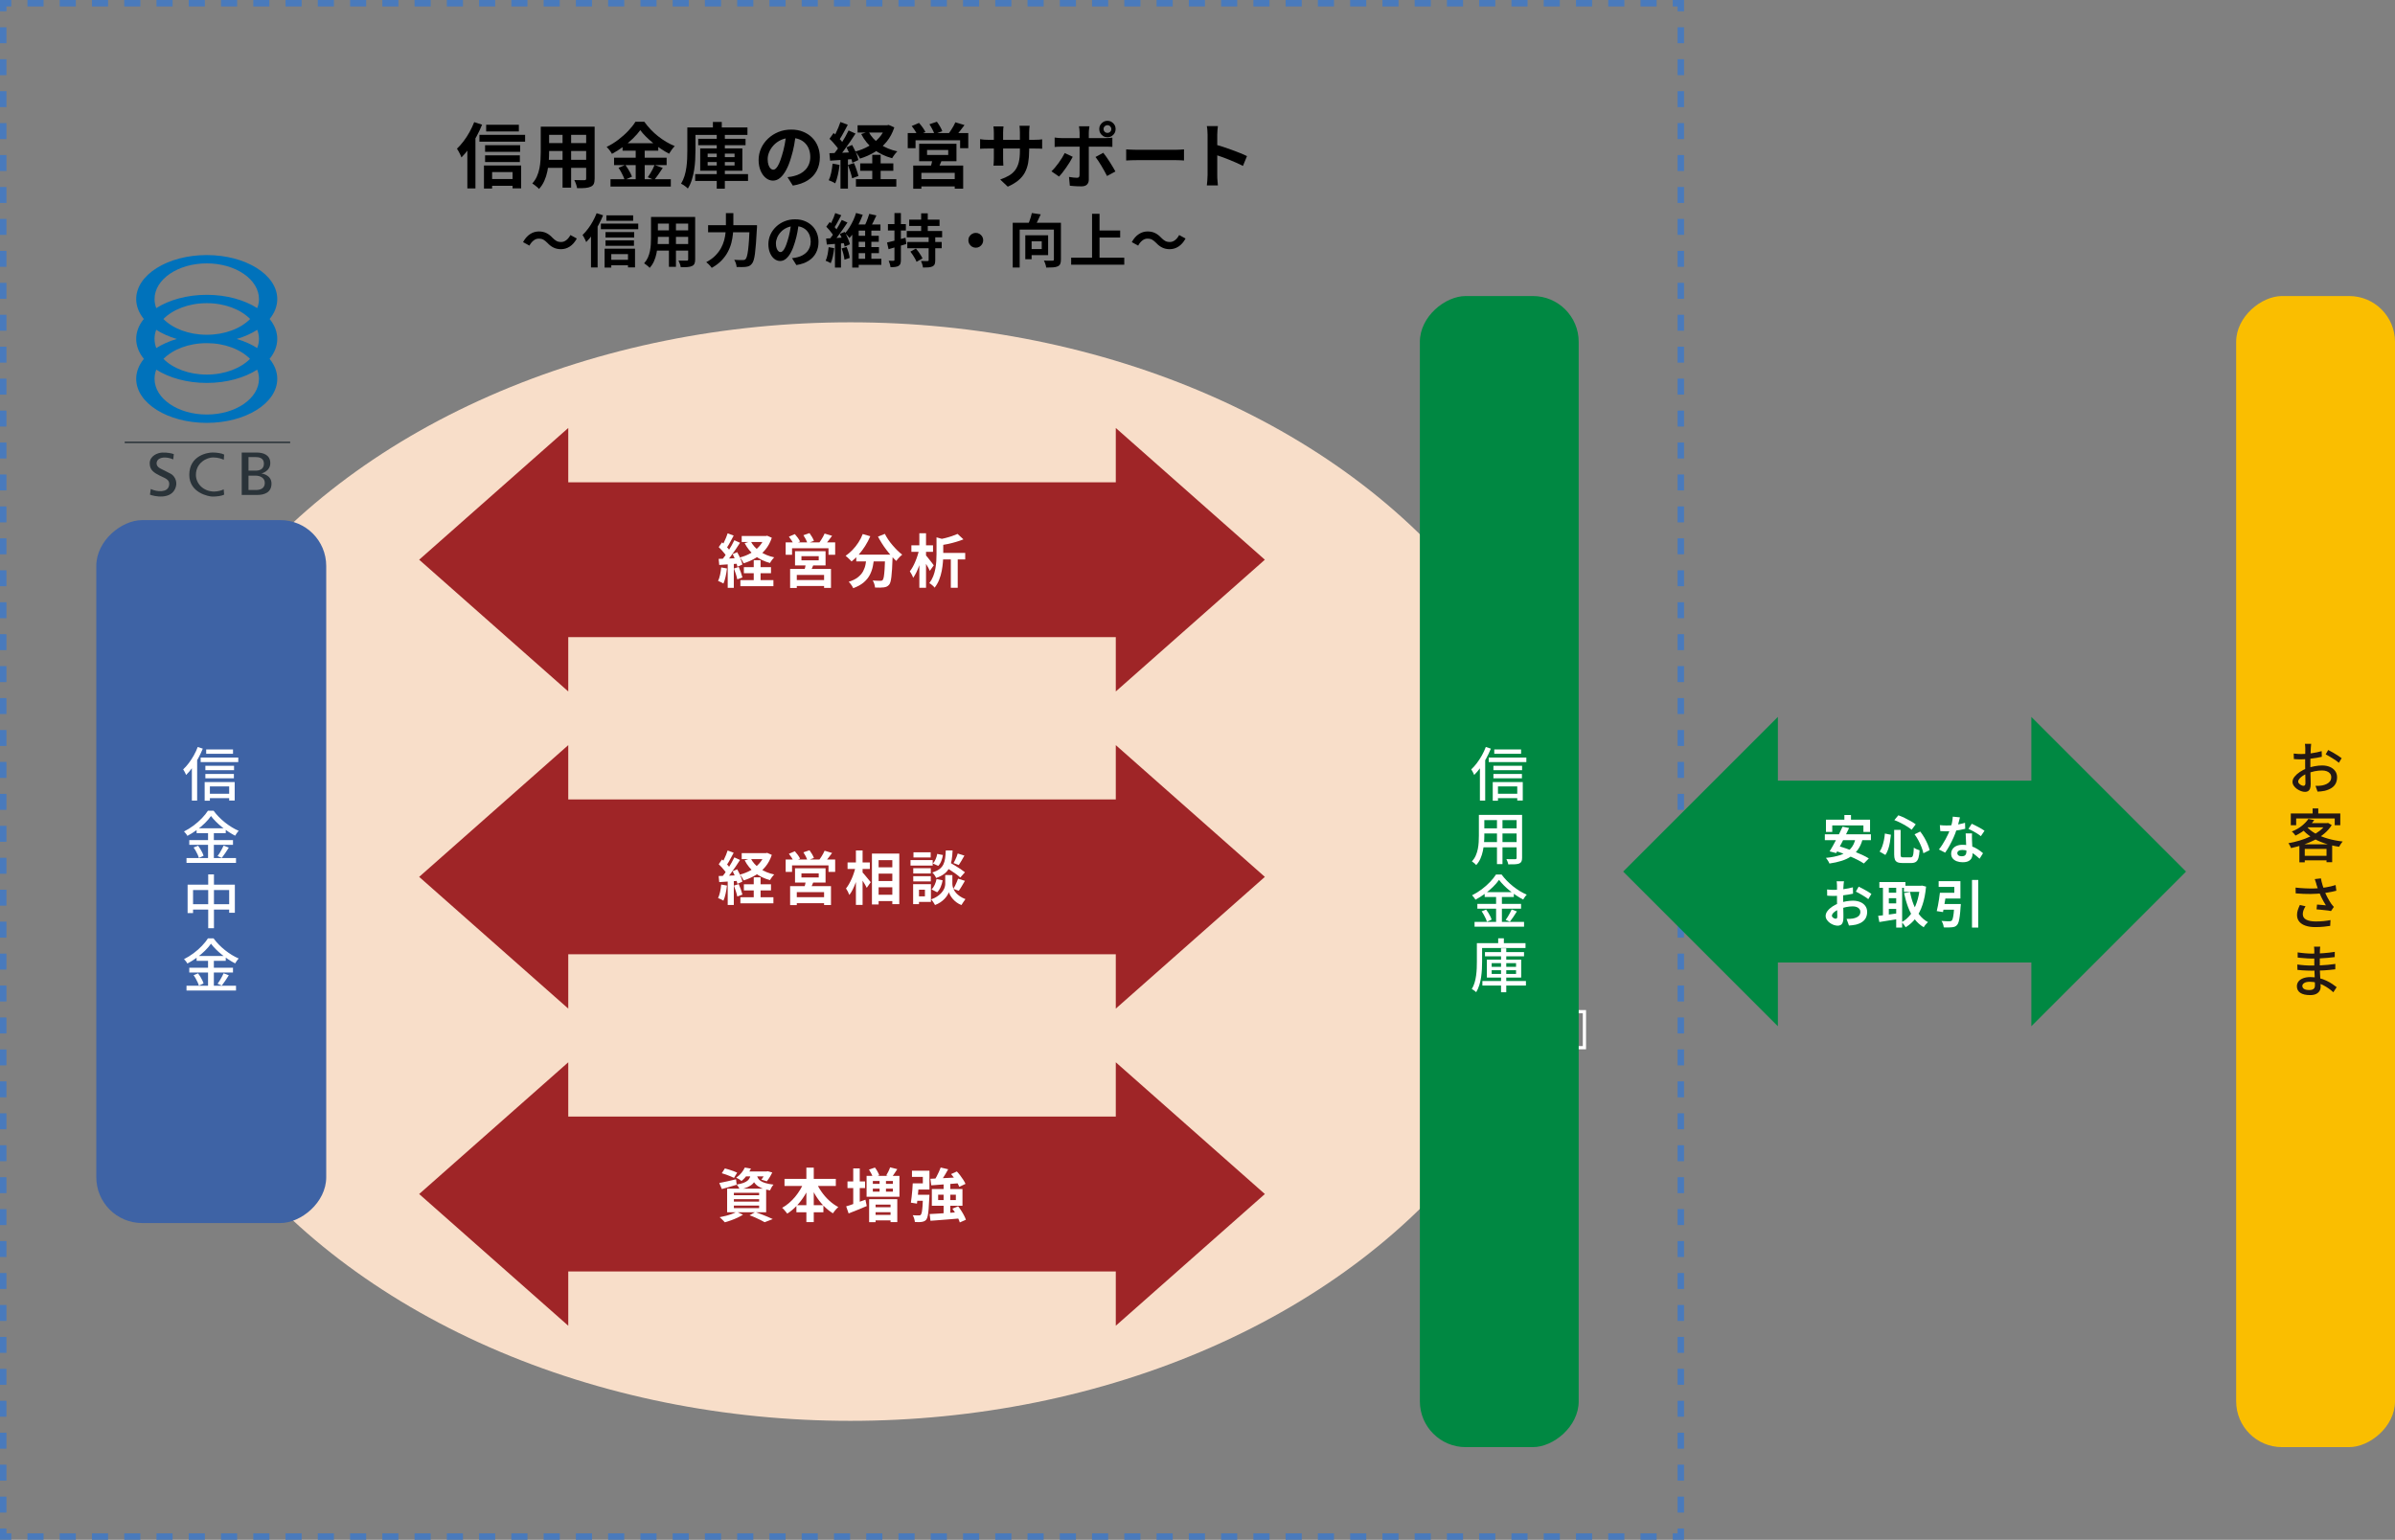 <?xml version="1.0" encoding="UTF-8"?>
<svg id="_レイヤー_2" data-name="レイヤー 2" xmlns="http://www.w3.org/2000/svg" viewBox="0 0 742.61 477.59">
  <rect x="0" y="0" width="742.61" height="477.59" fill="#808080" stroke="none"/>
  <defs>
    <style>
      .cls-1 {
        fill: #000;
      }

      .cls-1, .cls-2, .cls-3, .cls-4, .cls-5, .cls-6, .cls-7, .cls-8, .cls-9, .cls-10, .cls-11 {
        stroke-width: 0px;
      }

      .cls-12 {
        fill: none;
        stroke: #fff;
        stroke-miterlimit: 10;
        stroke-width: 1px;
      }

      .cls-2 {
        fill: #2a3339;
      }

      .cls-3 {
        fill: #497abc;
      }

      .cls-4 {
        fill: #3e63a5;
      }

      .cls-5 {
        fill: #231815;
      }

      .cls-6 {
        fill: #f8dec9;
      }

      .cls-7 {
        fill: #008842;
      }

      .cls-8 {
        fill: #fabe00;
      }

      .cls-9 {
        fill: #9f2527;
      }

      .cls-10 {
        fill: #fff;
      }

      .cls-11 {
        fill: #0072bb;
      }
    </style>
  </defs>
  <g id="_レイヤー_1-2" data-name="レイヤー 1">
    <g>
      <g>
        <rect class="cls-12" x="476.32" y="311.05" width="11.17" height="11.17"/>
        <polyline class="cls-12" points="487.7 313.78 491.28 313.78 491.28 324.95 480.12 324.95 480.12 322.21"/>
      </g>
      <ellipse class="cls-6" cx="263.67" cy="270.33" rx="223.75" ry="170.36"/>
      <rect class="cls-7" x="286.37" y="245.7" width="357.02" height="49.25" rx="14.21" ry="14.21" transform="translate(194.55 735.21) rotate(-90)"/>
      <g>
        <path class="cls-10" d="M460.69,231.68l1.58.52c-.41,1.01-.89,2.01-1.43,3.01-.55,1-1.14,1.94-1.77,2.83-.64.88-1.3,1.66-1.98,2.33-.05-.14-.13-.32-.23-.54-.11-.22-.22-.43-.34-.65-.12-.22-.23-.4-.34-.54.6-.56,1.18-1.21,1.74-1.95.56-.74,1.08-1.54,1.56-2.39.48-.86.89-1.73,1.22-2.62ZM458.87,236.47l1.62-1.6.02.02v13.41h-1.64v-11.83ZM461.61,234.96h11.66v1.4h-11.66v-1.4ZM462.85,242.57h9.31v5.72h-1.71v-4.37h-5.98v4.43h-1.62v-5.78ZM463.06,237.52h8.89v1.37h-8.89v-1.37ZM463.06,240.05h8.84v1.35h-8.84v-1.35ZM463.32,232.44h8.32v1.35h-8.32v-1.35ZM463.73,246.19h7.54v1.37h-7.54v-1.37Z"/>
        <path class="cls-10" d="M458.55,252.74h1.69v6.5c0,.7-.03,1.45-.1,2.25-.07.8-.18,1.62-.35,2.44-.17.82-.42,1.61-.75,2.36-.33.75-.77,1.42-1.32,2.02-.08-.12-.21-.25-.37-.4-.16-.14-.33-.28-.5-.41-.17-.13-.33-.23-.46-.31.5-.56.9-1.17,1.19-1.83.29-.65.5-1.33.64-2.03.14-.7.23-1.4.27-2.11.04-.7.06-1.37.06-2.01v-6.48ZM459.45,261.19h11.52v1.62h-11.52v-1.62ZM459.52,252.74h11.39v1.62h-11.39v-1.62ZM459.52,256.92h11.39v1.58h-11.39v-1.58ZM464.16,253.37h1.71v14.65h-1.71v-14.65ZM470.26,252.74h1.69v13.32c0,.49-.07.87-.2,1.14-.13.27-.36.48-.68.62-.32.13-.76.21-1.31.24-.55.03-1.25.04-2.11.03-.02-.22-.09-.49-.21-.81-.11-.32-.23-.6-.35-.83.38.02.76.04,1.13.04.37,0,.7,0,.98,0,.28,0,.48,0,.58,0,.18,0,.3-.03.37-.1.07-.07.1-.18.1-.35v-13.3Z"/>
        <path class="cls-10" d="M464.81,272.89c-.49.71-1.12,1.44-1.88,2.19s-1.61,1.47-2.54,2.15c-.93.68-1.9,1.29-2.91,1.82-.06-.13-.15-.28-.27-.45-.12-.17-.25-.33-.39-.49-.14-.16-.27-.3-.39-.42,1.03-.52,2.03-1.13,2.99-1.85.96-.72,1.82-1.48,2.59-2.29.77-.8,1.38-1.57,1.84-2.3h1.75c.48.66,1.02,1.3,1.63,1.92.61.62,1.25,1.2,1.93,1.74.68.54,1.38,1.03,2.1,1.47.72.44,1.43.81,2.14,1.11-.2.2-.41.44-.6.72-.2.28-.37.54-.51.79-.7-.36-1.4-.77-2.11-1.24-.71-.47-1.4-.97-2.06-1.51s-1.28-1.09-1.84-1.66c-.56-.56-1.05-1.12-1.46-1.67ZM457.21,285.94h15.35v1.49h-15.35v-1.49ZM458.08,280.36h13.55v1.48h-13.55v-1.48ZM459.41,282.66l1.39-.56c.24.31.47.65.7,1.03.23.37.43.74.61,1.11.18.37.31.7.38,1l-1.46.65c-.07-.3-.19-.64-.36-1.01-.17-.37-.36-.75-.58-1.14-.22-.39-.44-.75-.68-1.07ZM460.35,276.7h9.04v1.51h-9.04v-1.51ZM463.89,277.3h1.8v9.4h-1.8v-9.4ZM468.72,282.08l1.62.61c-.35.56-.72,1.13-1.11,1.71-.39.58-.75,1.07-1.07,1.48l-1.3-.56c.22-.29.44-.62.67-1,.23-.38.45-.77.66-1.16.21-.4.39-.76.53-1.08Z"/>
        <path class="cls-10" d="M457.93,292.52h1.62v5.74c0,.71-.02,1.48-.06,2.3-.04.83-.13,1.67-.25,2.52s-.31,1.68-.56,2.47c-.25.8-.57,1.53-.96,2.19-.1-.11-.23-.22-.4-.35s-.34-.25-.51-.37c-.17-.12-.33-.2-.46-.25.37-.61.66-1.27.87-1.99.21-.71.37-1.45.47-2.21.1-.76.17-1.51.2-2.24.03-.73.04-1.42.04-2.07v-5.74ZM458.74,292.52h14.27v1.51h-14.27v-1.51ZM459.64,304.28h13.5v1.4h-13.5v-1.4ZM460.44,295.3h12.11v1.3h-12.11v-1.3ZM461.03,297.64h10.64v5.56h-10.64v-5.56ZM462.52,298.73v1.15h7.56v-1.15h-7.56ZM462.52,300.93v1.15h7.56v-1.15h-7.56ZM464.54,291.03h1.76v2.41h-1.76v-2.41ZM465.42,294.11h1.62v13.64h-1.62v-13.64Z"/>
      </g>
      <rect class="cls-8" x="539.48" y="245.7" width="357.02" height="49.25" rx="14.21" ry="14.21" transform="translate(447.66 988.32) rotate(-90)"/>
      <g>
        <path class="cls-5" d="M716.62,230.69c-.01.11-.03.24-.04.39-.02.15-.03.31-.04.49-.01.17-.02.33-.04.48-.01.3-.03.66-.04,1.08-.02.42-.04.87-.05,1.36-.02.49-.03.98-.04,1.47,0,.49,0,.96,0,1.4s0,.97,0,1.53c0,.56.02,1.12.04,1.67.02.55.03,1.06.04,1.52.01.46.02.83.02,1.09,0,.62-.07,1.11-.22,1.47s-.35.6-.61.75c-.26.14-.57.22-.92.22-.38,0-.8-.08-1.24-.24s-.87-.39-1.27-.67-.73-.62-.99-1c-.26-.38-.39-.78-.39-1.2,0-.54.21-1.08.64-1.61.43-.53.98-1.03,1.66-1.48.68-.45,1.4-.82,2.17-1.11.79-.29,1.6-.51,2.44-.66.83-.15,1.59-.22,2.28-.22.89,0,1.68.15,2.38.44.7.29,1.24.72,1.65,1.27.4.55.6,1.21.6,1.96,0,.7-.14,1.32-.41,1.88-.28.56-.7,1.03-1.27,1.41-.57.38-1.29.68-2.15.9-.38.08-.77.14-1.16.18-.39.04-.75.06-1.07.07l-.63-1.8c.35.01.71,0,1.07,0,.37-.02.71-.06,1.03-.12.49-.1.95-.25,1.38-.46.43-.21.76-.49,1.02-.83.25-.34.38-.76.38-1.25,0-.46-.12-.84-.37-1.15-.25-.31-.58-.55-1.01-.71-.43-.16-.91-.24-1.45-.24-.77,0-1.53.08-2.28.23-.75.16-1.49.38-2.22.67-.54.2-1.03.45-1.48.75-.44.29-.79.6-1.05.91-.26.31-.39.61-.39.88,0,.18.06.35.17.5.11.15.26.29.43.41.17.13.35.22.54.3.19.07.35.11.5.11.19,0,.34-.06.45-.19s.16-.34.16-.64c0-.32,0-.79-.02-1.39-.01-.6-.03-1.26-.04-1.98-.02-.72-.03-1.42-.03-2.09,0-.52,0-1.04,0-1.58,0-.54.01-1.06.02-1.57,0-.5.01-.95.02-1.34,0-.39,0-.67,0-.85,0-.13,0-.29-.02-.46-.01-.17-.02-.35-.04-.52-.01-.17-.03-.31-.05-.41h1.94ZM711.2,233.72c.5.06.94.1,1.31.12.37.02.71.03,1.04.03.44,0,.94-.02,1.48-.06.55-.04,1.11-.1,1.68-.18.58-.08,1.14-.17,1.68-.29.55-.11,1.04-.24,1.49-.37l.04,1.76c-.47.11-.99.21-1.56.31-.57.1-1.15.18-1.73.25-.58.07-1.14.13-1.67.17-.53.04-.99.06-1.39.06-.53,0-.97,0-1.33-.02-.36-.01-.69-.04-.99-.07l-.05-1.71ZM721.89,232.62c.44.22.93.48,1.47.78.53.31,1.05.62,1.54.94.49.32.88.59,1.17.82l-.86,1.42c-.22-.2-.5-.42-.85-.66-.35-.23-.72-.47-1.11-.72-.39-.25-.77-.48-1.15-.69-.38-.22-.71-.4-.98-.54l.77-1.35Z"/>
        <path class="cls-5" d="M721.23,255.3h.32l.29-.07,1.15.68c-.6.97-1.36,1.84-2.27,2.61-.91.77-1.93,1.44-3.06,2.02-1.13.58-2.31,1.08-3.55,1.49-1.24.41-2.48.74-3.73,1.01-.08-.23-.2-.49-.36-.78-.16-.29-.31-.54-.47-.73,1.18-.2,2.35-.48,3.53-.84,1.18-.35,2.29-.78,3.35-1.29,1.06-.5,1.99-1.08,2.82-1.72.82-.64,1.48-1.35,1.97-2.13v-.25ZM710.3,252.31h15.35v3.65h-1.73v-2.11h-11.95v2.11h-1.67v-3.65ZM715.74,254l1.82.36c-.65.91-1.44,1.78-2.38,2.6-.94.82-2.09,1.56-3.43,2.21-.08-.13-.19-.28-.32-.44-.13-.16-.27-.32-.41-.47-.14-.15-.28-.27-.41-.35,1.27-.52,2.34-1.12,3.19-1.83s1.51-1.4,1.95-2.08ZM712.96,261.87h10.17v5.54h-1.75v-4.12h-6.75v4.16h-1.67v-5.58ZM715.18,256.31c.7.84,1.61,1.58,2.75,2.22,1.14.64,2.43,1.17,3.88,1.58,1.45.41,2.97.71,4.58.89-.13.13-.26.3-.4.5-.13.2-.26.4-.39.59-.13.2-.23.38-.31.55-1.62-.24-3.16-.61-4.62-1.11s-2.78-1.12-3.97-1.88c-1.19-.76-2.2-1.65-3.02-2.68l1.49-.67ZM713.81,265.43h8.42v1.42h-8.42v-1.42ZM715.83,255.3h5.89v1.31h-7.06l1.17-1.31ZM717.07,250.75h1.75v2.45h-1.75v-2.45Z"/>
        <path class="cls-5" d="M711.78,275.3c1.03.11,2.02.19,2.97.23.95.05,1.84.06,2.66.04.83-.02,1.58-.07,2.27-.14.49-.06,1-.13,1.52-.21s1.04-.18,1.55-.31c.51-.13.99-.26,1.45-.4l.22,1.76c-.41.11-.85.21-1.32.31-.47.1-.95.18-1.44.26-.49.08-.96.15-1.41.21-1.14.13-2.41.21-3.81.23-1.4.02-2.94-.05-4.62-.19l-.04-1.78ZM714.87,281.08c-.26.42-.47.83-.62,1.22-.15.4-.23.8-.23,1.21,0,.78.35,1.35,1.04,1.72.7.37,1.67.56,2.92.57.92,0,1.77-.04,2.55-.12s1.47-.18,2.08-.31l-.09,1.8c-.53.08-1.18.17-1.94.25s-1.67.13-2.7.13c-1.15,0-2.15-.14-3-.43s-1.5-.71-1.96-1.27c-.46-.56-.69-1.25-.69-2.06,0-.52.08-1.02.24-1.52s.38-1.02.64-1.58l1.76.4ZM718.22,274.15c-.06-.19-.13-.42-.22-.69s-.17-.54-.27-.8l1.91-.22c.12.68.28,1.34.47,1.97s.39,1.23.59,1.81c.28.74.61,1.48,1.01,2.21s.76,1.33,1.08,1.81c.14.19.29.38.43.55.14.17.29.34.43.5l-.88,1.28c-.23-.06-.53-.11-.89-.16-.37-.05-.76-.09-1.18-.13s-.84-.08-1.27-.13c-.43-.04-.81-.07-1.14-.1l.14-1.49c.47.04.97.08,1.5.12.53.04.95.08,1.25.12-.23-.36-.47-.77-.73-1.23-.26-.46-.51-.95-.76-1.47-.25-.52-.47-1.03-.68-1.55-.18-.49-.34-.94-.47-1.34-.13-.4-.25-.75-.34-1.03Z"/>
        <path class="cls-5" d="M719.43,293.59c-.02.16-.04.33-.06.53-.02.2-.03.42-.04.68,0,.19,0,.47-.02.85-.01.37-.02.79-.02,1.24v2.61c0,.55.01,1.14.04,1.76.02.62.05,1.25.09,1.86.04.62.07,1.19.1,1.7.03.52.04.94.04,1.26,0,.44-.11.86-.34,1.25-.23.39-.58.71-1.06.95-.48.24-1.1.36-1.87.36-1.33,0-2.35-.24-3.05-.71-.7-.47-1.05-1.15-1.05-2.04,0-.56.17-1.06.5-1.48.34-.43.82-.76,1.45-1,.63-.24,1.38-.36,2.26-.36.95,0,1.84.11,2.66.31.83.21,1.59.48,2.29.81.7.33,1.31.68,1.84,1.04.53.36.97.68,1.33.97l-1.03,1.58c-.41-.38-.88-.77-1.4-1.14-.53-.38-1.1-.73-1.72-1.05-.62-.32-1.28-.58-1.98-.77-.7-.19-1.44-.29-2.21-.29s-1.31.13-1.71.38c-.4.25-.59.56-.59.92s.17.67.52.91.9.35,1.66.35c.32,0,.62-.04.88-.12.26-.08.47-.22.62-.42.15-.2.23-.49.23-.86,0-.31,0-.73-.03-1.25-.02-.52-.04-1.08-.06-1.68s-.05-1.19-.07-1.75c-.02-.57-.04-1.06-.04-1.47s0-.82,0-1.26c0-.44,0-.88,0-1.31s0-.84,0-1.22c0-.38,0-.71,0-1,0-.16,0-.35-.03-.58-.02-.23-.04-.41-.06-.54h1.91ZM712.32,299.15c.31.05.66.09,1.05.13.39.04.79.08,1.2.11.41.03.79.05,1.16.06.37.01.68.02.94.02.96,0,1.86-.02,2.71-.05.85-.04,1.66-.09,2.44-.17.78-.08,1.54-.17,2.29-.28l-.02,1.67c-.6.07-1.19.14-1.76.19-.58.05-1.16.1-1.75.14s-1.2.06-1.84.07c-.64.01-1.33.02-2.08.02-.37,0-.82,0-1.33-.03s-1.04-.04-1.57-.08c-.53-.04-1-.08-1.4-.13l-.04-1.67ZM712.42,295.39c.29.05.63.1,1.02.14.39.05.79.09,1.21.13s.82.06,1.21.08c.38.02.71.03.99.03,1.16,0,2.33-.04,3.51-.13,1.18-.08,2.37-.22,3.58-.41l-.02,1.62c-.64.08-1.34.16-2.11.23-.77.07-1.58.13-2.42.17s-1.68.06-2.52.06c-.38,0-.85-.02-1.4-.05-.55-.03-1.1-.07-1.64-.13-.54-.05-1-.1-1.39-.13l-.02-1.62Z"/>
      </g>
      <g>
        <polygon class="cls-3" points="522.17 477.59 518.66 477.59 518.66 475.59 520.17 475.59 520.17 474.09 522.17 474.09 522.17 477.59"/>
        <path class="cls-3" d="M513.66,477.59h-5v-2h5v2ZM503.66,477.59h-5v-2h5v2ZM493.66,477.59h-5v-2h5v2ZM483.65,477.59h-5v-2h5v2ZM473.65,477.59h-5v-2h5v2ZM463.65,477.59h-5v-2h5v2ZM453.64,477.59h-5v-2h5v2ZM443.64,477.59h-5v-2h5v2ZM433.64,477.59h-5v-2h5v2ZM423.64,477.59h-5v-2h5v2ZM413.63,477.59h-5v-2h5v2ZM403.63,477.59h-5v-2h5v2ZM393.63,477.59h-5v-2h5v2ZM383.62,477.59h-5v-2h5v2ZM373.62,477.59h-5v-2h5v2ZM363.62,477.59h-5v-2h5v2ZM353.61,477.59h-5v-2h5v2ZM343.61,477.59h-5v-2h5v2ZM333.61,477.59h-5v-2h5v2ZM323.6,477.59h-5v-2h5v2ZM313.6,477.59h-5v-2h5v2ZM303.6,477.59h-5v-2h5v2ZM293.59,477.59h-5v-2h5v2ZM283.59,477.59h-5v-2h5v2ZM273.59,477.59h-5v-2h5v2ZM263.59,477.59h-5v-2h5v2ZM253.58,477.59h-5v-2h5v2ZM243.58,477.59h-5v-2h5v2ZM233.58,477.59h-5v-2h5v2ZM223.57,477.59h-5v-2h5v2ZM213.57,477.59h-5v-2h5v2ZM203.57,477.59h-5v-2h5v2ZM193.56,477.59h-5v-2h5v2ZM183.56,477.59h-5v-2h5v2ZM173.56,477.59h-5v-2h5v2ZM163.55,477.59h-5v-2h5v2ZM153.55,477.59h-5v-2h5v2ZM143.55,477.59h-5v-2h5v2ZM133.54,477.59h-5v-2h5v2ZM123.54,477.59h-5v-2h5v2ZM113.54,477.59h-5v-2h5v2ZM103.54,477.59h-5v-2h5v2ZM93.53,477.59h-5v-2h5v2ZM83.53,477.59h-5v-2h5v2ZM73.53,477.59h-5v-2h5v2ZM63.52,477.59h-5v-2h5v2ZM53.52,477.59h-5v-2h5v2ZM43.52,477.59h-5v-2h5v2ZM33.51,477.59h-5v-2h5v2ZM23.51,477.59h-5v-2h5v2ZM13.51,477.59h-5v-2h5v2Z"/>
        <polygon class="cls-3" points="3.5 477.59 0 477.59 0 474.09 2 474.09 2 475.59 3.5 475.59 3.5 477.59"/>
        <path class="cls-3" d="M2,469.14H0v-4.95h2v4.95ZM2,459.23H0v-4.95h2v4.95ZM2,449.32H0v-4.95h2v4.95ZM2,439.42H0v-4.95h2v4.95ZM2,429.51H0v-4.95h2v4.95ZM2,419.6H0v-4.95h2v4.95ZM2,409.7H0v-4.95h2v4.95ZM2,399.79H0v-4.95h2v4.95ZM2,389.88H0v-4.95h2v4.95ZM2,379.97H0v-4.95h2v4.95ZM2,370.07H0v-4.95h2v4.95ZM2,360.16H0v-4.95h2v4.95ZM2,350.25H0v-4.95h2v4.95ZM2,340.35H0v-4.95h2v4.95ZM2,330.44H0v-4.95h2v4.95ZM2,320.53H0v-4.95h2v4.95ZM2,310.62H0v-4.95h2v4.95ZM2,300.72H0v-4.95h2v4.95ZM2,290.81H0v-4.95h2v4.95ZM2,280.9H0v-4.95h2v4.95ZM2,271H0v-4.95h2v4.95ZM2,261.09H0v-4.95h2v4.95ZM2,251.18H0v-4.95h2v4.95ZM2,241.27H0v-4.95h2v4.95ZM2,231.37H0v-4.95h2v4.95ZM2,221.46H0v-4.95h2v4.95ZM2,211.55H0v-4.95h2v4.95ZM2,201.65H0v-4.95h2v4.95ZM2,191.74H0v-4.95h2v4.95ZM2,181.83H0v-4.95h2v4.95ZM2,171.92H0v-4.95h2v4.95ZM2,162.02H0v-4.95h2v4.95ZM2,152.11H0v-4.95h2v4.95ZM2,142.2H0v-4.95h2v4.95ZM2,132.3H0v-4.95h2v4.95ZM2,122.39H0v-4.95h2v4.95ZM2,112.48H0v-4.95h2v4.95ZM2,102.58H0v-4.95h2v4.95ZM2,92.67H0v-4.95h2v4.95ZM2,82.76H0v-4.95h2v4.95ZM2,72.85H0v-4.95h2v4.95ZM2,62.95H0v-4.95h2v4.95ZM2,53.04H0v-4.95h2v4.95ZM2,43.13H0v-4.95h2v4.95ZM2,33.23H0v-4.95h2v4.95ZM2,23.32H0v-4.95h2v4.95ZM2,13.41H0v-4.95h2v4.95Z"/>
        <polygon class="cls-3" points="2 3.5 0 3.5 0 0 3.5 0 3.5 2 2 2 2 3.5"/>
        <path class="cls-3" d="M513.66,2h-5V0h5v2ZM503.66,2h-5V0h5v2ZM493.66,2h-5V0h5v2ZM483.65,2h-5V0h5v2ZM473.65,2h-5V0h5v2ZM463.65,2h-5V0h5v2ZM453.64,2h-5V0h5v2ZM443.64,2h-5V0h5v2ZM433.64,2h-5V0h5v2ZM423.63,2h-5V0h5v2ZM413.63,2h-5V0h5v2ZM403.63,2h-5V0h5v2ZM393.63,2h-5V0h5v2ZM383.62,2h-5V0h5v2ZM373.62,2h-5V0h5v2ZM363.62,2h-5V0h5v2ZM353.61,2h-5V0h5v2ZM343.61,2h-5V0h5v2ZM333.61,2h-5V0h5v2ZM323.6,2h-5V0h5v2ZM313.6,2h-5V0h5v2ZM303.6,2h-5V0h5v2ZM293.59,2h-5V0h5v2ZM283.59,2h-5V0h5v2ZM273.59,2h-5V0h5v2ZM263.58,2h-5V0h5v2ZM253.58,2h-5V0h5v2ZM243.58,2h-5V0h5v2ZM233.58,2h-5V0h5v2ZM223.57,2h-5V0h5v2ZM213.57,2h-5V0h5v2ZM203.57,2h-5V0h5v2ZM193.56,2h-5V0h5v2ZM183.56,2h-5V0h5v2ZM173.56,2h-5V0h5v2ZM163.55,2h-5V0h5v2ZM153.55,2h-5V0h5v2ZM143.55,2h-5V0h5v2ZM133.54,2h-5V0h5v2ZM123.54,2h-5V0h5v2ZM113.54,2h-5V0h5v2ZM103.54,2h-5V0h5v2ZM93.53,2h-5V0h5v2ZM83.53,2h-5V0h5v2ZM73.53,2h-5V0h5v2ZM63.52,2h-5V0h5v2ZM53.52,2h-5V0h5v2ZM43.52,2h-5V0h5v2ZM33.51,2h-5V0h5v2ZM23.51,2h-5V0h5v2ZM13.51,2h-5V0h5v2Z"/>
        <polygon class="cls-3" points="522.17 3.5 520.17 3.5 520.17 2 518.66 2 518.66 0 522.17 0 522.17 3.5"/>
        <path class="cls-3" d="M522.17,469.14h-2v-4.95h2v4.95ZM522.17,459.23h-2v-4.95h2v4.95ZM522.17,449.32h-2v-4.95h2v4.95ZM522.17,439.42h-2v-4.95h2v4.95ZM522.17,429.51h-2v-4.95h2v4.95ZM522.17,419.6h-2v-4.95h2v4.95ZM522.17,409.7h-2v-4.95h2v4.95ZM522.17,399.79h-2v-4.95h2v4.95ZM522.17,389.88h-2v-4.95h2v4.95ZM522.17,379.97h-2v-4.95h2v4.95ZM522.17,370.07h-2v-4.95h2v4.95ZM522.17,360.16h-2v-4.95h2v4.95ZM522.17,350.25h-2v-4.95h2v4.95ZM522.17,340.35h-2v-4.95h2v4.95ZM522.17,330.44h-2v-4.95h2v4.95ZM522.17,320.53h-2v-4.95h2v4.95ZM522.17,310.62h-2v-4.95h2v4.95ZM522.17,300.72h-2v-4.95h2v4.95ZM522.17,290.81h-2v-4.95h2v4.95ZM522.17,280.9h-2v-4.95h2v4.95ZM522.17,271h-2v-4.95h2v4.95ZM522.17,261.09h-2v-4.95h2v4.95ZM522.17,251.18h-2v-4.95h2v4.95ZM522.17,241.27h-2v-4.95h2v4.95ZM522.17,231.37h-2v-4.95h2v4.95ZM522.17,221.46h-2v-4.95h2v4.95ZM522.17,211.55h-2v-4.95h2v4.95ZM522.17,201.65h-2v-4.95h2v4.95ZM522.17,191.74h-2v-4.95h2v4.95ZM522.17,181.83h-2v-4.95h2v4.95ZM522.17,171.92h-2v-4.95h2v4.95ZM522.17,162.02h-2v-4.95h2v4.95ZM522.17,152.11h-2v-4.95h2v4.95ZM522.17,142.2h-2v-4.95h2v4.95ZM522.17,132.3h-2v-4.95h2v4.95ZM522.17,122.39h-2v-4.95h2v4.95ZM522.17,112.48h-2v-4.95h2v4.95ZM522.17,102.58h-2v-4.95h2v4.95ZM522.17,92.67h-2v-4.95h2v4.95ZM522.17,82.76h-2v-4.95h2v4.95ZM522.17,72.85h-2v-4.95h2v4.95ZM522.17,62.95h-2v-4.95h2v4.95ZM522.17,53.04h-2v-4.95h2v4.95ZM522.17,43.13h-2v-4.95h2v4.95ZM522.17,33.23h-2v-4.95h2v4.95ZM522.17,23.32h-2v-4.95h2v4.95ZM522.17,13.41h-2v-4.95h2v4.95Z"/>
      </g>
      <polygon class="cls-7" points="677.82 270.33 629.85 222.36 629.85 242.14 551.26 242.14 551.26 222.36 503.29 270.33 551.26 318.3 551.26 298.52 629.85 298.52 629.85 318.3 677.82 270.33"/>
      <g>
        <path class="cls-10" d="M565.82,258.77h14.29v1.81h-14.29v-1.81ZM566.16,254.24h13.68v3.79h-2.06v-2.02h-9.66v2.02h-1.95v-3.79ZM575.36,260.07l2.16.27c-.34,1.24-.81,2.29-1.42,3.14-.6.86-1.33,1.58-2.18,2.15-.85.58-1.83,1.04-2.94,1.38-1.11.35-2.35.62-3.73.82-.05-.16-.14-.35-.27-.57-.13-.22-.26-.44-.41-.65-.14-.21-.28-.39-.41-.53,1.75-.17,3.26-.47,4.52-.9,1.26-.43,2.29-1.05,3.06-1.87.78-.82,1.31-1.91,1.6-3.26ZM571.31,256.4l2.03.42c-.31.65-.64,1.33-.98,2.02-.35.7-.7,1.4-1.05,2.09-.35.69-.7,1.35-1.03,1.98s-.65,1.19-.94,1.69l-2.03-.54c.31-.49.64-1.05.98-1.67s.7-1.28,1.06-1.97c.36-.69.7-1.38,1.04-2.06s.64-1.34.92-1.94ZM568.51,263.72l1.39-1.34c.78.21,1.61.47,2.49.77.88.3,1.75.62,2.62.97.87.35,1.69.7,2.46,1.06s1.44.72,1.99,1.07l-1.54,1.57c-.5-.34-1.12-.7-1.86-1.08-.74-.38-1.54-.75-2.4-1.12-.86-.37-1.74-.72-2.62-1.05-.89-.33-1.73-.61-2.54-.85ZM571.88,252.79h2.05v2.93h-2.05v-2.93Z"/>
        <path class="cls-10" d="M584.44,258.53l1.87.38c-.07.74-.18,1.49-.3,2.26s-.3,1.5-.53,2.18c-.22.69-.52,1.29-.88,1.82l-1.79-1.04c.32-.46.59-.99.8-1.58.21-.6.39-1.24.53-1.92s.24-1.38.3-2.1ZM587.32,257.4h2v7.63c0,.39.05.64.15.74s.34.15.73.15h2.19c.26,0,.45-.08.58-.23s.23-.45.3-.89c.06-.44.11-1.07.14-1.9.22.17.51.33.86.49.35.15.66.27.93.34-.06.99-.18,1.78-.35,2.36-.17.58-.44.99-.8,1.23-.36.24-.87.36-1.52.36h-2.59c-.68,0-1.21-.08-1.59-.25-.38-.17-.65-.44-.8-.82-.15-.38-.23-.91-.23-1.58v-7.63ZM587.37,254.36l1.25-1.49c.64.22,1.29.5,1.95.82.66.32,1.29.65,1.89.99.6.34,1.11.67,1.54.99l-1.26,1.68c-.42-.34-.92-.7-1.51-1.06-.59-.37-1.22-.72-1.89-1.06-.67-.34-1.32-.63-1.96-.86ZM593.64,258.77l1.76-.86c.46.59.89,1.22,1.28,1.9s.73,1.36,1.02,2.03c.28.67.49,1.29.62,1.84l-1.94.96c-.11-.54-.29-1.16-.56-1.85-.27-.69-.59-1.38-.96-2.09-.37-.7-.78-1.35-1.22-1.94Z"/>
        <path class="cls-10" d="M607.71,253.52c-.06.27-.15.61-.26,1.04s-.23.87-.36,1.34c-.13.47-.27.93-.42,1.39-.23.77-.54,1.58-.93,2.45-.38.86-.8,1.71-1.25,2.53-.45.82-.9,1.55-1.36,2.19l-1.94-.99c.36-.45.72-.94,1.07-1.49s.68-1.1.99-1.68c.31-.58.59-1.13.84-1.67s.45-1.03.6-1.46c.2-.57.38-1.2.54-1.9.15-.7.24-1.36.26-1.98l2.21.22ZM601.48,255.92c.34.04.71.07,1.1.09.39.02.73.02,1.03.02.66,0,1.33-.04,2.01-.11s1.33-.17,1.96-.3,1.2-.26,1.71-.42l.06,1.86c-.46.12-1.01.24-1.64.36-.63.12-1.3.22-2.01.3-.7.08-1.4.12-2.08.12-.32,0-.65,0-.98-.02-.33-.01-.67-.03-1.02-.05l-.14-1.86ZM611.45,258.5c-.02.34-.03.68-.02,1.02,0,.34.01.68.02,1.03.01.25.02.56.04.94.02.38.03.78.06,1.2.02.42.04.82.06,1.2.02.38.02.68.02.9,0,.49-.1.94-.3,1.34-.2.4-.53.72-.97.95-.44.23-1.05.35-1.82.35-.66,0-1.26-.1-1.79-.3-.53-.2-.96-.49-1.28-.88s-.48-.88-.48-1.46c0-.52.14-.99.42-1.42.28-.42.68-.75,1.21-.99.53-.24,1.17-.36,1.91-.36.94,0,1.8.13,2.59.39.79.26,1.5.59,2.13,1,.63.41,1.17.81,1.62,1.22l-1.07,1.71c-.29-.26-.62-.54-.98-.86-.37-.32-.78-.62-1.23-.9-.45-.28-.94-.51-1.47-.69-.53-.18-1.1-.27-1.7-.27-.46,0-.83.09-1.1.27-.28.18-.42.42-.42.7s.12.54.36.72c.24.18.58.27,1.02.27.36,0,.65-.06.86-.18s.36-.3.45-.53c.08-.23.13-.49.13-.78,0-.25-.01-.59-.03-1.04-.02-.45-.05-.94-.07-1.49-.03-.54-.05-1.09-.07-1.63s-.04-1.02-.06-1.44h2ZM614.2,259.35c-.31-.26-.69-.53-1.15-.82-.46-.29-.93-.56-1.42-.82s-.91-.47-1.27-.63l1.02-1.58c.29.13.62.29.98.47.37.19.74.38,1.12.58.38.2.73.4,1.06.6.33.2.59.37.79.52l-1.14,1.68Z"/>
        <path class="cls-10" d="M571.76,273.28c-.01.09-.03.22-.05.39-.02.18-.04.35-.06.53-.02.18-.03.33-.04.47-.02.31-.04.65-.06,1.02s-.03.75-.04,1.14c-.01.39-.02.78-.02,1.18s0,.78,0,1.15c0,.44,0,.92.02,1.45.01.53.02,1.05.04,1.57.02.52.03.99.03,1.42,0,.43,0,.76,0,.99,0,.66-.07,1.17-.22,1.54-.14.36-.35.62-.62.76s-.58.22-.93.22c-.38,0-.79-.08-1.23-.23-.44-.15-.85-.37-1.22-.65-.38-.28-.69-.6-.93-.97-.24-.37-.36-.77-.36-1.19,0-.51.19-1.02.58-1.53.39-.51.91-.97,1.55-1.4.65-.43,1.34-.77,2.09-1.02.71-.27,1.45-.46,2.21-.58s1.44-.18,2.05-.18c.82,0,1.56.14,2.22.41.66.27,1.19.67,1.58,1.19.39.52.59,1.15.59,1.89,0,.62-.12,1.19-.35,1.71-.23.52-.61.97-1.13,1.35-.52.38-1.2.67-2.06.89-.36.07-.72.13-1.08.17-.36.04-.7.07-1.02.09l-.74-2.06c.36,0,.71,0,1.05-.02s.64-.05.92-.09c.44-.09.83-.21,1.18-.38.35-.17.63-.39.83-.67s.3-.61.3-.99c0-.36-.1-.67-.3-.93-.2-.26-.47-.45-.82-.59-.35-.14-.76-.21-1.23-.21-.67,0-1.35.07-2.04.21-.69.14-1.35.33-1.98.58-.47.18-.89.39-1.26.63-.37.24-.67.49-.88.74s-.32.5-.32.74c0,.13.04.25.12.36.08.11.18.21.31.3.13.09.26.15.39.2.13.05.25.07.34.07.15,0,.27-.05.37-.14.1-.09.14-.27.14-.54,0-.29,0-.7-.02-1.24-.02-.54-.03-1.14-.05-1.8-.02-.66-.02-1.32-.02-1.97,0-.45,0-.9,0-1.36,0-.46,0-.9,0-1.31s0-.78,0-1.1,0-.57,0-.75c0-.12,0-.27-.02-.45-.01-.18-.02-.37-.04-.55-.02-.19-.04-.32-.06-.41h2.21ZM566.51,275.88c.47.05.88.09,1.24.1.36.02.68.02.97.02.42,0,.87-.02,1.38-.06.5-.04,1.01-.09,1.54-.16.52-.07,1.03-.15,1.53-.25.5-.1.95-.2,1.35-.32l.05,1.98c-.45.11-.93.2-1.46.28s-1.05.15-1.58.22c-.53.06-1.03.11-1.5.14-.48.03-.89.05-1.24.05-.53,0-.97,0-1.31-.02s-.65-.03-.93-.06l-.03-1.94ZM576.32,275c.41.19.86.43,1.37.7.51.28.99.55,1.46.82.46.27.83.51,1.11.73l-.96,1.63c-.2-.17-.47-.36-.79-.58-.33-.21-.68-.43-1.06-.66-.38-.22-.74-.43-1.1-.63-.35-.2-.66-.35-.91-.47l.88-1.55Z"/>
        <path class="cls-10" d="M582.35,284.06c.53-.05,1.14-.12,1.82-.21.68-.09,1.4-.18,2.16-.29.76-.11,1.52-.21,2.26-.32l.1,1.76c-1.03.18-2.08.35-3.14.52-1.06.17-2,.32-2.83.46l-.37-1.92ZM582.73,273.58h8.08v1.78h-8.08v-1.78ZM583.84,274.3h1.82v10.46h-1.82v-10.46ZM584.84,276.88h3.84v1.71h-3.84v-1.71ZM584.84,280.2h3.84v1.71h-3.84v-1.71ZM587.95,274.3h1.84v13.39h-1.84v-13.39ZM595.28,274.73h.34l.34-.06,1.25.32c-.2,2.17-.57,4.05-1.11,5.66-.54,1.61-1.24,2.99-2.1,4.13-.86,1.14-1.9,2.08-3.12,2.82-.14-.25-.33-.53-.57-.84-.24-.31-.47-.56-.68-.73,1.07-.56,1.99-1.36,2.77-2.39.78-1.03,1.42-2.26,1.91-3.7.5-1.43.82-3.03.98-4.79v-.42ZM590.35,274.73h5.46v1.87h-5.46v-1.87ZM592.24,276.65c.26,1.38.62,2.67,1.1,3.89s1.09,2.29,1.82,3.23c.74.94,1.62,1.69,2.64,2.24-.14.12-.3.27-.47.46-.18.19-.34.38-.49.58s-.27.38-.37.55c-1.12-.68-2.07-1.54-2.86-2.58-.78-1.03-1.43-2.23-1.94-3.58-.51-1.35-.94-2.83-1.28-4.43l1.84-.35Z"/>
        <path class="cls-10" d="M601.5,276.91h1.97c-.1.66-.2,1.35-.32,2.08-.12.73-.23,1.43-.35,2.1s-.23,1.28-.34,1.8l-1.94-.3c.13-.51.25-1.09.38-1.74.12-.65.23-1.31.34-2,.1-.69.19-1.34.26-1.94ZM602.16,276.91h3.81v-1.82h-4.86v-1.79h6.75v5.39h-5.7v-1.78ZM601.9,280.38h4.66v1.78h-4.88l.22-1.78ZM605.98,280.38h2c-.01.2-.02.37-.02.49s-.02.23-.04.31c-.07,1.17-.16,2.15-.26,2.92-.1.77-.22,1.38-.35,1.82-.13.44-.3.77-.5.98-.21.25-.45.42-.7.51-.25.1-.55.16-.89.19-.28.03-.64.05-1.1.06-.45,0-.93,0-1.43-.02-.02-.31-.1-.65-.22-1.03-.13-.38-.29-.71-.48-.98.48.04.95.07,1.41.09.46.02.79.02,1.01.02.16,0,.3-.01.42-.04.12-.03.22-.08.32-.15.14-.12.26-.36.35-.73.1-.37.19-.89.27-1.58s.16-1.55.22-2.59v-.27ZM611.45,272.92h1.94v14.78h-1.94v-14.78Z"/>
      </g>
      <polygon class="cls-9" points="392.19 173.6 345.97 132.74 345.97 149.59 176.2 149.59 176.2 132.74 129.97 173.6 176.2 214.46 176.2 197.61 345.97 197.61 345.97 214.46 392.19 173.6"/>
      <g>
        <path class="cls-10" d="M223.63,175.99l1.78.32c-.1.86-.24,1.72-.43,2.56-.19.84-.41,1.55-.67,2.12-.12-.08-.28-.18-.49-.28-.2-.1-.41-.2-.62-.3-.21-.1-.39-.17-.55-.22.26-.54.47-1.19.63-1.94s.27-1.51.34-2.28ZM222.83,173.34c.83-.02,1.82-.06,2.97-.11,1.15-.05,2.32-.1,3.51-.14l-.02,1.71c-1.12.08-2.22.16-3.32.23-1.1.07-2.09.14-2.96.2l-.18-1.89ZM222.85,169.69l1.04-1.48c.31.28.63.58.96.91.33.33.64.66.92.99.28.33.49.63.64.89l-1.1,1.67c-.14-.29-.35-.61-.62-.95s-.57-.7-.89-1.06c-.32-.36-.64-.68-.95-.97ZM227.7,167.56l1.76.79c-.43.68-.91,1.4-1.42,2.15-.52.75-1.03,1.47-1.55,2.16-.52.69-1,1.29-1.46,1.81l-1.26-.7c.34-.41.68-.87,1.04-1.38.36-.51.72-1.04,1.07-1.6.35-.56.69-1.12,1-1.67.31-.56.58-1.08.81-1.56ZM225.62,165.42l1.87.7c-.24.46-.49.93-.76,1.42-.26.49-.52.96-.77,1.4s-.49.83-.72,1.15l-1.44-.61c.22-.37.44-.79.67-1.26.23-.47.44-.95.65-1.44.2-.49.37-.95.5-1.37ZM225.64,174.29h1.89v8.03h-1.89v-8.03ZM227.17,171.85l1.42-.59c.23.41.45.84.68,1.31.22.46.41.91.58,1.35.16.44.27.83.33,1.18l-1.53.68c-.06-.35-.17-.75-.31-1.2-.15-.45-.33-.92-.53-1.4-.2-.48-.41-.92-.63-1.33ZM227.55,176.33l1.51-.49c.23.52.45,1.08.66,1.68s.37,1.14.48,1.59l-1.6.58c-.08-.46-.23-1-.43-1.63-.2-.63-.41-1.21-.61-1.74ZM237.07,166.25h.4l.4-.09,1.44.63c-.47,1.42-1.13,2.64-1.98,3.67-.85,1.03-1.85,1.89-2.99,2.58-1.14.69-2.39,1.25-3.74,1.67-.12-.26-.3-.57-.53-.93s-.45-.65-.66-.87c1.21-.31,2.33-.76,3.36-1.34,1.03-.58,1.91-1.29,2.66-2.13.75-.84,1.3-1.79,1.65-2.86v-.32ZM229.57,179.93h10.24v1.89h-10.24v-1.89ZM229.98,166.25h7.7v1.85h-7.7v-1.85ZM230.65,175.91h8.41v1.89h-8.41v-1.89ZM232.77,167.87c.62,1.22,1.57,2.27,2.83,3.14,1.27.87,2.75,1.49,4.46,1.86-.22.2-.45.48-.71.83-.26.35-.46.65-.6.92-1.81-.49-3.38-1.25-4.69-2.29-1.31-1.03-2.37-2.32-3.16-3.85l1.87-.61ZM233.71,173.75h2.12v7.38h-2.12v-7.38Z"/>
        <path class="cls-10" d="M243.61,168.23h15.35v3.83h-2.07v-2.02h-11.3v2.02h-1.98v-3.83ZM244.61,166.45l1.85-.79c.31.35.62.73.93,1.16.31.43.54.81.69,1.14l-1.98.86c-.13-.32-.34-.71-.63-1.16-.29-.45-.58-.85-.86-1.21ZM244.99,176.47h12.67v5.87h-2.14v-4.01h-8.46v4.03h-2.07v-5.89ZM246.16,179.91h10.28v1.85h-10.28v-1.85ZM246.51,170.95h9.47v4.43h-9.47v-4.43ZM248.5,172.51v1.28h5.36v-1.28h-5.36ZM249.11,166l1.89-.65c.26.36.53.77.8,1.22s.46.85.57,1.19l-1.98.72c-.11-.32-.29-.72-.53-1.2-.25-.47-.5-.9-.75-1.29ZM249.91,174.71l2.45.14c-.18.48-.37.94-.58,1.39-.2.44-.39.82-.56,1.13l-1.89-.25c.12-.37.23-.78.34-1.22.11-.44.19-.84.23-1.19ZM255.69,165.49l2.32.7c-.38.52-.77,1.02-1.15,1.51-.38.49-.74.91-1.06,1.24l-1.76-.65c.19-.26.39-.56.6-.88.21-.32.41-.65.59-.99.19-.34.34-.65.46-.94Z"/>
        <path class="cls-10" d="M267.51,165.64l2.34.68c-.44,1.04-.98,2.05-1.59,3.02-.62.97-1.28,1.87-2,2.68-.71.82-1.46,1.52-2.22,2.12-.13-.16-.31-.35-.54-.57-.23-.22-.46-.44-.69-.66-.23-.22-.44-.39-.62-.52.74-.5,1.45-1.11,2.13-1.81.68-.7,1.29-1.48,1.84-2.32.55-.85,1-1.72,1.35-2.64ZM268.7,172.64h2.36c-.08,1.01-.22,1.99-.41,2.95-.19.96-.51,1.87-.95,2.72s-1.07,1.63-1.89,2.33c-.82.7-1.91,1.3-3.25,1.79-.08-.2-.2-.43-.36-.67-.16-.24-.32-.48-.5-.71s-.36-.44-.54-.6c1.21-.38,2.17-.86,2.88-1.43.71-.57,1.24-1.19,1.6-1.87.36-.68.61-1.4.75-2.17.14-.77.24-1.55.32-2.34ZM265.5,172.03h9.74v2.09h-9.74v-2.09ZM274.51,172.03h2.27v.57c0,.15,0,.27-.02.37-.05,1.36-.1,2.52-.16,3.5s-.13,1.79-.21,2.44c-.08.65-.17,1.16-.28,1.55-.11.38-.24.67-.4.86-.24.29-.49.49-.75.61-.26.12-.56.2-.91.25-.3.05-.7.07-1.19.08-.49,0-1.01,0-1.55-.03-.01-.32-.08-.69-.22-1.11-.13-.41-.29-.77-.49-1.07.5.04.97.06,1.4.07.43.01.76.02.97.02.17,0,.31-.01.41-.04.11-.03.22-.1.32-.21.14-.16.26-.5.35-1.04.09-.53.17-1.33.24-2.38.07-1.05.13-2.41.18-4.08v-.38ZM274.37,165.6c.29.58.64,1.16,1.04,1.76.41.6.85,1.19,1.34,1.75.49.57.98,1.11,1.49,1.61.51.5,1.01.94,1.5,1.31-.19.14-.41.33-.64.57-.23.23-.46.47-.67.71s-.39.46-.53.67c-.5-.47-1.01-.99-1.53-1.58-.52-.58-1.02-1.2-1.52-1.85-.5-.65-.97-1.33-1.41-2.03-.44-.7-.85-1.4-1.21-2.08l2.12-.85Z"/>
        <path class="cls-10" d="M284.97,170.51l1.26.43c-.13.73-.3,1.48-.51,2.25-.21.77-.45,1.52-.72,2.27-.27.74-.56,1.44-.87,2.08-.31.64-.64,1.2-.99,1.67-.1-.31-.25-.66-.45-1.04-.2-.38-.4-.71-.58-.97.32-.4.63-.86.92-1.39.29-.53.55-1.09.8-1.68.25-.59.47-1.2.67-1.82s.36-1.21.48-1.79ZM282.59,169.13h6.71v2.03h-6.71v-2.03ZM285.06,165.4h2.07v16.9h-2.07v-16.9ZM286.97,172.1c.12.12.3.33.55.64.25.31.51.63.78.98.28.35.52.67.75.97.22.3.38.52.48.65l-1.22,1.71c-.11-.28-.26-.59-.47-.95-.2-.36-.42-.73-.65-1.11s-.45-.73-.66-1.07c-.21-.34-.39-.62-.53-.85l.97-.97ZM290.37,166.66l2.57.72c-.02.17-.18.28-.47.32v4.23c0,.72-.03,1.52-.1,2.4-.07.88-.19,1.79-.37,2.74-.18.94-.45,1.86-.8,2.75-.35.89-.83,1.71-1.41,2.46-.1-.16-.24-.33-.44-.51s-.41-.36-.62-.53c-.22-.17-.41-.29-.59-.36.5-.66.91-1.37,1.21-2.13.3-.76.52-1.54.67-2.33s.24-1.57.29-2.35c.05-.77.07-1.49.07-2.15v-5.26ZM296.91,165.6l1.82,1.69c-.7.28-1.45.54-2.27.78-.82.25-1.64.46-2.48.64-.84.18-1.66.33-2.47.45-.05-.25-.14-.55-.28-.9s-.28-.64-.42-.86c.74-.14,1.49-.31,2.23-.5.74-.19,1.45-.39,2.12-.62.67-.23,1.25-.46,1.75-.68ZM291.45,171.49h7.83v2.03h-7.83v-2.03ZM294.82,172.12h2.14v10.19h-2.14v-10.19Z"/>
      </g>
      <polygon class="cls-9" points="392.19 271.97 345.97 231.11 345.97 247.96 176.2 247.96 176.2 231.11 129.97 271.97 176.2 312.83 176.2 295.98 345.97 295.98 345.97 312.83 392.19 271.97"/>
      <g>
        <path class="cls-10" d="M223.63,274.35l1.78.32c-.1.86-.24,1.72-.43,2.56-.19.84-.41,1.55-.67,2.12-.12-.08-.28-.18-.49-.28-.2-.1-.41-.2-.62-.3-.21-.1-.39-.17-.55-.22.26-.54.47-1.19.63-1.94s.27-1.51.34-2.28ZM222.83,271.71c.83-.02,1.82-.06,2.97-.11,1.15-.05,2.32-.1,3.51-.14l-.02,1.71c-1.12.08-2.22.16-3.32.23-1.1.07-2.09.14-2.96.2l-.18-1.89ZM222.85,268.05l1.04-1.48c.31.28.63.58.96.91.33.33.64.66.92.99.28.33.49.63.64.89l-1.1,1.67c-.14-.29-.35-.61-.62-.95s-.57-.7-.89-1.06c-.32-.36-.64-.68-.95-.97ZM227.7,265.93l1.76.79c-.43.68-.91,1.4-1.42,2.15-.52.75-1.03,1.47-1.55,2.16-.52.69-1,1.29-1.46,1.81l-1.26-.7c.34-.41.68-.87,1.04-1.38.36-.51.72-1.04,1.07-1.6.35-.56.69-1.12,1-1.67.31-.56.58-1.08.81-1.56ZM225.62,263.79l1.87.7c-.24.46-.49.93-.76,1.42-.26.49-.52.96-.77,1.4s-.49.83-.72,1.15l-1.44-.61c.22-.37.44-.79.67-1.26.23-.47.44-.95.65-1.44.2-.49.37-.95.5-1.37ZM225.64,272.66h1.89v8.03h-1.89v-8.03ZM227.17,270.21l1.42-.59c.23.41.45.84.68,1.31.22.46.41.91.58,1.35.16.44.27.83.33,1.18l-1.53.68c-.06-.35-.17-.75-.31-1.2-.15-.45-.33-.92-.53-1.4-.2-.48-.41-.92-.63-1.33ZM227.55,274.69l1.51-.49c.23.52.45,1.08.66,1.68s.37,1.14.48,1.59l-1.6.58c-.08-.46-.23-1-.43-1.63-.2-.63-.41-1.21-.61-1.74ZM237.07,264.61h.4l.4-.09,1.44.63c-.47,1.42-1.13,2.64-1.98,3.67-.85,1.03-1.85,1.89-2.99,2.58-1.14.69-2.39,1.25-3.74,1.67-.12-.26-.3-.57-.53-.93s-.45-.65-.66-.87c1.21-.31,2.33-.76,3.36-1.34,1.03-.58,1.91-1.29,2.66-2.13.75-.84,1.3-1.79,1.65-2.86v-.32ZM229.57,278.29h10.24v1.89h-10.24v-1.89ZM229.98,264.61h7.7v1.85h-7.7v-1.85ZM230.65,274.28h8.41v1.89h-8.41v-1.89ZM232.77,266.23c.62,1.22,1.57,2.27,2.83,3.14,1.27.87,2.75,1.49,4.46,1.86-.22.2-.45.48-.71.83-.26.35-.46.65-.6.92-1.81-.49-3.38-1.25-4.69-2.29-1.31-1.03-2.37-2.32-3.16-3.85l1.87-.61ZM233.71,272.12h2.12v7.38h-2.12v-7.38Z"/>
        <path class="cls-10" d="M243.61,266.59h15.35v3.83h-2.07v-2.02h-11.3v2.02h-1.98v-3.83ZM244.61,264.81l1.85-.79c.31.35.62.73.93,1.16.31.43.54.81.69,1.14l-1.98.86c-.13-.32-.34-.71-.63-1.16-.29-.45-.58-.85-.86-1.21ZM244.99,274.84h12.67v5.87h-2.14v-4.01h-8.46v4.03h-2.07v-5.89ZM246.16,278.28h10.28v1.85h-10.28v-1.85ZM246.51,269.31h9.47v4.43h-9.47v-4.43ZM248.5,270.88v1.28h5.36v-1.28h-5.36ZM249.11,264.36l1.89-.65c.26.36.53.77.8,1.22s.46.85.57,1.19l-1.98.72c-.11-.32-.29-.72-.53-1.2-.25-.47-.5-.9-.75-1.29ZM249.91,273.07l2.45.14c-.18.48-.37.94-.58,1.39-.2.44-.39.82-.56,1.13l-1.89-.25c.12-.37.23-.78.34-1.22.11-.44.19-.84.23-1.19ZM255.69,263.86l2.32.7c-.38.52-.77,1.02-1.15,1.51-.38.49-.74.91-1.06,1.24l-1.76-.65c.19-.26.39-.56.6-.88.21-.32.41-.65.59-.99.19-.34.34-.65.46-.94Z"/>
        <path class="cls-10" d="M265.28,268.88l1.28.45c-.14.73-.32,1.48-.54,2.26s-.46,1.53-.74,2.27c-.28.74-.58,1.43-.9,2.07-.32.64-.67,1.19-1.03,1.65-.1-.3-.25-.64-.45-1.03-.2-.39-.4-.72-.58-.98.32-.4.64-.86.94-1.39.3-.53.58-1.09.84-1.68.26-.59.49-1.2.69-1.82.2-.62.37-1.21.49-1.79ZM262.8,267.49h6.91v2.03h-6.91v-2.03ZM265.39,263.77h2.07v16.9h-2.07v-16.9ZM267.31,270.46c.13.12.32.33.58.62s.52.62.8.96c.28.35.55.67.79.96.25.29.42.5.51.62l-1.24,1.75c-.13-.26-.3-.58-.5-.94s-.43-.73-.67-1.1c-.24-.37-.47-.73-.69-1.06-.22-.34-.41-.62-.57-.85l.99-.97ZM270.36,264.74h8.48v15.68h-2.16v-13.63h-4.25v13.73h-2.07v-15.79ZM271.38,269.01h6.44v1.96h-6.44v-1.96ZM271.38,273.27h6.44v1.94h-6.44v-1.94ZM271.38,277.52h6.44v1.96h-6.44v-1.96Z"/>
        <path class="cls-10" d="M282.32,266.76h6.88v1.71h-6.88v-1.71ZM283.13,274.24h1.82v6.19h-1.82v-6.19ZM283.17,269.29h5.44v1.64h-5.44v-1.64ZM283.17,271.76h5.44v1.62h-5.44v-1.62ZM283.24,264.34h5.33v1.62h-5.33v-1.62ZM284.11,274.24h4.54v5.49h-4.54v-1.71h2.68v-2.07h-2.68v-1.71ZM294.22,271.42h1.08v2.74c0,.24.04.52.11.83s.19.65.37,1c.17.35.42.7.73,1.04.31.34.7.67,1.17.99.47.32,1.03.6,1.67.85-.18.25-.4.56-.65.92-.25.36-.45.67-.59.92-.56-.22-1.07-.49-1.52-.83s-.84-.69-1.16-1.07c-.32-.38-.59-.75-.79-1.12-.2-.37-.35-.69-.43-.96-.1.28-.26.59-.48.95-.22.36-.51.73-.87,1.11-.36.38-.78.73-1.27,1.06-.49.33-1.04.61-1.67.85-.08-.17-.2-.36-.33-.58-.14-.22-.29-.44-.44-.65-.16-.21-.3-.39-.43-.53.7-.24,1.29-.52,1.79-.85.5-.32.92-.66,1.25-1.02s.6-.71.8-1.06.34-.69.41-1.02c.08-.32.12-.61.12-.85v-2.74h1.13ZM290.39,272.66l1.89.38c-.12.7-.32,1.38-.6,2.04-.28.67-.65,1.22-1.09,1.67l-1.76-.9c.38-.34.71-.8.98-1.39s.46-1.19.58-1.8ZM293.25,263.77h2.12c-.05,1.08-.14,2.06-.28,2.95-.14.89-.38,1.68-.72,2.39-.34.7-.84,1.32-1.49,1.84-.65.53-1.53.98-2.62,1.37-.1-.26-.26-.57-.5-.91-.24-.34-.47-.61-.7-.8.95-.29,1.69-.64,2.23-1.05.54-.41.95-.9,1.22-1.46.27-.56.45-1.19.55-1.91.1-.71.16-1.52.2-2.42ZM290.6,264.85l1.76.34c-.08.61-.25,1.22-.49,1.84s-.56,1.12-.95,1.53l-1.67-.74c.32-.32.61-.76.85-1.31.24-.55.41-1.1.5-1.66ZM292.98,268.83l1.33-1.42c.52.29,1.08.62,1.7.99.62.37,1.21.75,1.78,1.12.57.38,1.03.72,1.4,1.02l-1.44,1.64c-.32-.32-.76-.68-1.31-1.08-.55-.4-1.13-.79-1.75-1.19s-1.18-.76-1.71-1.08ZM297.07,272.53l2.12.67c-.32.55-.65,1.11-.98,1.67-.33.56-.64,1.04-.93,1.42l-1.67-.61c.18-.29.36-.62.54-.98.18-.37.35-.74.51-1.12.16-.38.3-.73.41-1.04ZM296.96,264.72l2.07.65c-.3.54-.6,1.07-.91,1.59-.31.52-.58.97-.84,1.34l-1.62-.61c.16-.26.32-.57.49-.92.17-.35.32-.7.47-1.06s.26-.69.34-.99Z"/>
      </g>
      <polygon class="cls-9" points="392.19 370.34 345.97 329.48 345.97 346.32 176.2 346.32 176.2 329.48 129.97 370.34 176.2 411.19 176.2 394.35 345.97 394.35 345.97 411.19 392.19 370.34"/>
      <g>
        <path class="cls-10" d="M223.01,366.92c.66-.12,1.46-.29,2.39-.5.93-.22,1.87-.43,2.82-.65l.2,1.69c-.78.25-1.57.49-2.37.71-.8.22-1.54.43-2.22.62l-.81-1.87ZM228.42,375.85l1.96.9c-.48.31-1.04.62-1.69.92s-1.31.57-2,.82c-.68.25-1.33.45-1.94.62-.13-.14-.29-.31-.48-.51-.19-.2-.38-.4-.59-.59-.2-.2-.38-.36-.54-.48.64-.12,1.28-.26,1.93-.43s1.27-.36,1.85-.58,1.08-.44,1.49-.67ZM223.81,363.88l.95-1.48c.41.1.85.22,1.31.37.47.15.93.31,1.38.47.45.16.82.31,1.12.46l-.97,1.64c-.29-.14-.65-.31-1.08-.49-.43-.19-.89-.36-1.37-.53-.48-.17-.93-.31-1.35-.43ZM225.46,368.67h12.1v7.33h-12.1v-7.33ZM227.55,369.95v.77h7.83v-.77h-7.83ZM227.55,371.94v.76h7.83v-.76h-7.83ZM227.55,373.92v.79h7.83v-.79h-7.83ZM230.94,362.13l1.91.32c-.35.71-.76,1.39-1.22,2.04-.47.65-1.04,1.26-1.73,1.81-.19-.19-.45-.38-.77-.58-.32-.19-.61-.34-.87-.45.66-.46,1.21-.96,1.66-1.52.44-.56.79-1.1,1.03-1.63ZM232.84,363.99h1.93c-.08.64-.23,1.21-.43,1.74s-.5.98-.89,1.39c-.39.4-.91.75-1.57,1.05-.65.3-1.49.55-2.51.76-.08-.23-.22-.49-.41-.8-.19-.31-.38-.55-.56-.73.86-.14,1.57-.32,2.12-.52.55-.2.98-.44,1.29-.71.31-.27.54-.58.69-.95.16-.36.27-.77.34-1.22ZM230.99,363.34h6.91v1.53h-8.12l1.21-1.53ZM232.39,376.95l1.8-1.03c.65.23,1.3.47,1.97.73.67.26,1.3.52,1.91.77.61.26,1.12.49,1.54.69l-2.52.97c-.34-.19-.76-.41-1.26-.67-.5-.25-1.05-.51-1.63-.77s-1.19-.5-1.81-.71ZM234.66,364.44c.07.34.2.66.37.97.17.31.44.6.8.85.36.26.86.49,1.51.68.65.2,1.48.36,2.5.48-.2.22-.41.5-.61.85-.2.35-.36.66-.47.94-1.12-.18-2.03-.43-2.74-.76-.71-.32-1.27-.69-1.67-1.1-.4-.41-.71-.85-.92-1.32s-.38-.95-.49-1.41l1.73-.18ZM237.4,363.34h.31l.32-.07,1.42.38c-.23.48-.49.97-.8,1.48-.31.5-.6.92-.89,1.26l-1.69-.52c.24-.29.49-.64.74-1.07.25-.43.45-.82.59-1.2v-.25Z"/>
        <path class="cls-10" d="M249.38,366.44l1.98.63c-.52,1.3-1.14,2.53-1.87,3.71-.73,1.18-1.55,2.24-2.46,3.2-.91.95-1.88,1.77-2.93,2.44-.12-.18-.28-.38-.47-.6-.19-.22-.38-.44-.57-.67-.19-.22-.37-.4-.55-.53.74-.41,1.46-.91,2.14-1.49.68-.59,1.32-1.24,1.92-1.96.59-.72,1.13-1.48,1.6-2.28.47-.8.87-1.61,1.2-2.44ZM243.25,365.64h15.91v2.2h-15.91v-2.2ZM246.94,373.8h8.37v2.2h-8.37v-2.2ZM250.03,362.15h2.29v16.9h-2.29v-16.9ZM252.99,366.49c.43,1.06,1,2.09,1.7,3.1s1.5,1.94,2.4,2.76c.9.83,1.85,1.51,2.84,2.03-.18.14-.38.33-.58.56-.21.23-.41.46-.6.71-.19.25-.35.47-.49.67-1.04-.65-2.02-1.44-2.93-2.38s-1.72-2-2.44-3.16c-.72-1.16-1.34-2.38-1.87-3.65l1.96-.65Z"/>
        <path class="cls-10" d="M262.38,374.16c.5-.14,1.08-.33,1.73-.56s1.33-.47,2.06-.73c.73-.26,1.45-.52,2.17-.78l.41,1.98c-.95.41-1.91.81-2.9,1.21-.98.4-1.89.76-2.72,1.08l-.76-2.2ZM262.78,366.44h5.45v2.05h-5.45v-2.05ZM264.56,362.39h2.02v11.95h-2.02v-11.95ZM268.7,364.71h10.19v6.48h-10.19v-6.48ZM269.44,362.76l1.85-.63c.28.36.54.76.79,1.21.25.45.43.84.54,1.18l-1.94.7c-.1-.32-.26-.72-.5-1.18-.24-.46-.49-.89-.74-1.29ZM269.49,371.93h8.73v7.11h-2.09v-5.42h-4.64v5.44h-2v-7.13ZM270.59,374.43h6.57v1.55h-6.57v-1.55ZM270.59,376.82h6.57v1.69h-6.57v-1.69ZM270.64,366.29v.9h6.21v-.9h-6.21ZM270.64,368.67v.94h6.21v-.94h-6.21ZM272.73,365.77h1.98v4.63h-1.98v-4.63ZM275.99,362.06l2.23.56c-.3.47-.6.92-.89,1.36-.29.44-.56.81-.8,1.12l-1.73-.54c.22-.35.44-.76.67-1.23.23-.47.4-.9.52-1.27Z"/>
        <path class="cls-10" d="M283.01,367.03h1.89c-.05.68-.1,1.41-.16,2.18-.06.77-.13,1.51-.2,2.21-.07.71-.14,1.34-.22,1.89l-1.89-.29c.08-.53.16-1.13.24-1.82.08-.68.15-1.39.21-2.12s.1-1.42.13-2.05ZM283.44,367.03h2.7v-2h-3.37v-1.93h5.42v5.85h-4.75v-1.93ZM286.21,370.58h1.98c-.01.19-.02.35-.02.49s0,.25-.02.34c-.06,1.45-.13,2.64-.21,3.57-.08.93-.17,1.65-.29,2.16-.11.51-.26.88-.42,1.11-.2.24-.41.41-.62.5-.21.1-.46.17-.75.22-.25.05-.57.08-.96.08-.39,0-.8,0-1.23-.03-.02-.32-.1-.68-.22-1.08-.12-.4-.27-.74-.45-1.03.4.04.76.06,1.11.06.34,0,.6,0,.78,0,.14.01.26,0,.36-.03.1-.03.19-.09.27-.19.12-.12.22-.39.31-.81.08-.42.16-1.04.22-1.85.06-.82.11-1.89.16-3.22v-.31ZM283.57,370.58h3.49v1.85h-3.71l.22-1.85ZM288.25,376.55c.8-.04,1.73-.09,2.76-.15,1.04-.07,2.13-.14,3.28-.22,1.15-.08,2.28-.16,3.41-.24v1.96c-1.09.1-2.19.19-3.29.28-1.1.09-2.15.17-3.15.25-1,.08-1.92.15-2.75.21l-.27-2.09ZM288.5,365.61c.77-.04,1.66-.08,2.67-.13,1.01-.05,2.09-.1,3.22-.16,1.13-.06,2.27-.12,3.39-.18l-.02,1.82c-1.06.1-2.12.18-3.2.26s-2.11.15-3.1.22c-.98.07-1.88.14-2.7.2l-.27-2.03ZM288.93,368.78h9.5v5.2h-9.5v-5.2ZM291.68,362.12l2.32.54c-.26.49-.55.99-.85,1.49-.3.5-.6.98-.89,1.43-.29.45-.57.85-.84,1.21l-1.8-.54c.25-.38.51-.82.77-1.3.26-.48.5-.97.72-1.47.22-.5.41-.96.57-1.38ZM290.89,370.56v1.66h5.49v-1.66h-5.49ZM292.58,367.07h2.07v9.99l-2.07.05v-10.04ZM294.89,364.15l1.8-.81c.36.38.71.8,1.06,1.26.35.46.67.91.95,1.36.29.45.51.86.67,1.23l-1.94.92c-.13-.36-.33-.77-.59-1.23-.26-.46-.57-.93-.91-1.41-.34-.48-.69-.92-1.03-1.31ZM295.32,374.88l1.76-.74c.34.42.66.88.98,1.38.32.5.61.99.86,1.48.26.49.45.93.57,1.32l-1.89.83c-.11-.38-.28-.82-.52-1.31-.24-.49-.51-1-.82-1.51-.31-.52-.62-1-.95-1.44Z"/>
      </g>
      <g>
        <path class="cls-1" d="M147.04,37.88l2.44.79c-.5,1.25-1.09,2.49-1.77,3.73-.68,1.24-1.42,2.41-2.2,3.52-.78,1.11-1.59,2.08-2.43,2.91-.07-.22-.19-.5-.35-.84-.16-.34-.34-.68-.53-1.03-.19-.35-.36-.63-.51-.84.7-.67,1.39-1.45,2.06-2.33.67-.88,1.28-1.83,1.84-2.84.56-1.01,1.04-2.04,1.45-3.08ZM144.91,43.96l2.51-2.51v16.98h-2.51v-14.48ZM148.65,41.82h14.17v2.13h-14.17v-2.13ZM150.06,51.33h11.53v7.08h-2.66v-5.04h-6.34v5.1h-2.53v-7.15ZM150.41,45.03h10.87v2.07h-10.87v-2.07ZM150.41,48.18h10.78v2.07h-10.78v-2.07ZM150.74,38.7h10.14v2.07h-10.14v-2.07ZM151.44,55.53h8.78v2.09h-8.78v-2.09Z"/>
        <path class="cls-1" d="M167.66,39.29h2.6v7.92c0,.87-.04,1.81-.11,2.84-.07,1.03-.22,2.06-.43,3.09s-.53,2.02-.95,2.96c-.42.94-.96,1.77-1.64,2.51-.13-.18-.33-.37-.59-.59-.26-.22-.53-.43-.8-.64-.27-.21-.5-.37-.69-.48.6-.66,1.08-1.39,1.43-2.19s.61-1.63.78-2.49c.17-.86.28-1.72.33-2.57.05-.86.08-1.68.08-2.45v-7.9ZM169.13,49.57h13.66v2.49h-13.66v-2.49ZM169.17,39.29h13.49v2.53h-13.49v-2.53ZM169.17,44.37h13.53v2.46h-13.53v-2.46ZM174.43,40.3h2.66v17.91h-2.66v-17.91ZM181.74,39.29h2.64v16.08c0,.7-.09,1.25-.26,1.64-.18.39-.49.69-.95.89-.44.21-1,.34-1.69.4-.69.06-1.54.08-2.55.07-.04-.35-.15-.78-.33-1.28-.18-.5-.35-.92-.53-1.25.43.02.85.03,1.28.03.43,0,.8.01,1.13.01h.72c.21,0,.35-.04.43-.11.08-.07.12-.21.12-.42v-16.06Z"/>
        <path class="cls-1" d="M198.54,40.35c-.6.84-1.36,1.7-2.28,2.6-.92.9-1.93,1.75-3.04,2.57-1.11.82-2.26,1.55-3.47,2.2-.12-.22-.27-.46-.45-.73-.18-.26-.38-.52-.59-.77-.21-.25-.41-.47-.61-.66,1.26-.6,2.47-1.35,3.63-2.23,1.16-.89,2.2-1.81,3.11-2.78.92-.97,1.65-1.9,2.19-2.79h2.75c.6.84,1.26,1.64,1.98,2.4.72.76,1.49,1.47,2.31,2.11.82.65,1.66,1.22,2.53,1.74.87.51,1.74.95,2.62,1.3-.34.34-.65.72-.95,1.14-.29.43-.56.84-.81,1.23-.84-.44-1.68-.95-2.54-1.52-.86-.57-1.68-1.18-2.48-1.84-.79-.65-1.53-1.32-2.2-1.99-.67-.67-1.25-1.33-1.72-1.98ZM189.3,55.59h18.7v2.27h-18.7v-2.27ZM190.4,48.91h16.3v2.29h-16.3v-2.29ZM191.79,52.03l2.11-.88c.28.37.55.77.82,1.21.27.44.52.87.74,1.3s.38.81.48,1.14l-2.27,1.01c-.09-.34-.23-.73-.44-1.18-.21-.45-.43-.9-.68-1.35-.25-.45-.51-.87-.77-1.25ZM193.04,44.42h11.07v2.31h-11.07v-2.31ZM197.11,45.34h2.79v11.4h-2.79v-11.4ZM202.97,51.17l2.53.92c-.44.67-.89,1.35-1.36,2.01-.47.67-.9,1.24-1.3,1.71l-1.98-.84c.25-.35.51-.74.77-1.18.26-.43.51-.88.75-1.34.23-.46.43-.89.59-1.29Z"/>
        <path class="cls-1" d="M213.13,39.53h2.51v7.17c0,.88-.03,1.84-.08,2.87-.05,1.03-.16,2.08-.33,3.15-.17,1.06-.41,2.09-.72,3.07-.31.98-.72,1.88-1.23,2.68-.15-.16-.35-.34-.6-.54-.26-.2-.52-.39-.79-.57-.27-.18-.51-.31-.72-.39.45-.73.81-1.53,1.08-2.4.26-.87.46-1.76.58-2.67.12-.92.21-1.82.24-2.71.04-.89.05-1.72.05-2.5v-7.17ZM214.36,39.53h17.4v2.31h-17.4v-2.31ZM215.55,54.01h16.39v2.11h-16.39v-2.11ZM216.5,43.05h14.67v1.98h-14.67v-1.98ZM217.11,46.05h13.07v6.91h-13.07v-6.91ZM219.42,47.65v1.08h8.34v-1.08h-8.34ZM219.42,50.25v1.08h8.34v-1.08h-8.34ZM221.05,37.82h2.75v3.12h-2.75v-3.12ZM222.24,41.82h2.51v16.7h-2.51v-16.7Z"/>
        <path class="cls-1" d="M246.81,41.45c-.15,1.11-.34,2.3-.57,3.56-.23,1.26-.55,2.54-.95,3.83-.43,1.48-.92,2.76-1.5,3.83-.57,1.07-1.2,1.9-1.88,2.48-.68.58-1.43.87-2.23.87s-1.55-.27-2.23-.83c-.68-.55-1.22-1.31-1.63-2.28-.4-.97-.6-2.07-.6-3.3s.26-2.48.77-3.61c.51-1.13,1.23-2.13,2.15-3,.92-.87,1.99-1.56,3.21-2.06,1.22-.5,2.55-.75,3.97-.75s2.59.22,3.68.66c1.09.44,2.03,1.05,2.81,1.83.78.78,1.37,1.69,1.78,2.73.41,1.04.62,2.16.62,3.37,0,1.54-.32,2.92-.95,4.14-.63,1.22-1.57,2.22-2.8,3.01-1.24.79-2.78,1.33-4.63,1.63l-1.65-2.62c.43-.04.8-.1,1.12-.15.32-.06.63-.12.92-.2.7-.18,1.36-.43,1.97-.76.61-.33,1.14-.74,1.59-1.23.45-.49.81-1.07,1.07-1.73.26-.66.39-1.39.39-2.18,0-.87-.13-1.66-.4-2.38-.26-.72-.65-1.35-1.17-1.88-.51-.54-1.14-.95-1.87-1.23-.73-.29-1.58-.43-2.53-.43-1.17,0-2.21.21-3.1.63-.89.42-1.65.96-2.27,1.62-.62.66-1.08,1.37-1.4,2.13-.32.76-.47,1.49-.47,2.18,0,.73.09,1.35.26,1.84.18.49.39.86.65,1.1.26.24.53.36.82.36.31,0,.61-.16.91-.47.3-.31.6-.8.89-1.44.29-.65.59-1.46.88-2.44.34-1.06.62-2.19.86-3.39.23-1.2.4-2.38.51-3.52l2.99.09Z"/>
        <path class="cls-1" d="M258.14,50.75l2.18.4c-.12,1.06-.29,2.1-.53,3.12-.23,1.03-.51,1.89-.81,2.6-.15-.1-.34-.22-.59-.34-.25-.12-.5-.25-.76-.36-.26-.12-.48-.21-.67-.26.32-.66.58-1.45.77-2.36.19-.92.33-1.84.42-2.78ZM257.17,47.52c1.01-.03,2.22-.07,3.63-.13s2.84-.12,4.29-.18l-.02,2.09c-1.36.1-2.72.2-4.06.29-1.34.09-2.55.17-3.62.24l-.22-2.31ZM257.2,43.05l1.28-1.8c.38.34.77.71,1.18,1.11.4.4.78.81,1.12,1.21.34.4.6.77.78,1.09l-1.34,2.05c-.18-.35-.43-.74-.76-1.17-.33-.43-.69-.86-1.09-1.3s-.78-.84-1.17-1.19ZM263.11,40.46l2.16.97c-.53.84-1.11,1.71-1.74,2.63-.63.92-1.26,1.8-1.89,2.64-.63.84-1.22,1.58-1.78,2.21l-1.54-.86c.41-.5.84-1.06,1.28-1.68s.88-1.28,1.31-1.96c.43-.68.84-1.36,1.22-2.05.38-.68.71-1.32.99-1.9ZM260.58,37.84l2.29.86c-.29.56-.6,1.14-.92,1.74-.32.6-.64,1.17-.95,1.72-.31.54-.6,1.01-.88,1.41l-1.76-.75c.26-.45.54-.97.81-1.54.28-.57.54-1.16.79-1.76.25-.6.45-1.16.62-1.67ZM260.61,48.69h2.31v9.81h-2.31v-9.81ZM262.48,45.69l1.74-.73c.28.5.55,1.03.82,1.59.27.56.51,1.11.7,1.65.2.54.33,1.02.41,1.44l-1.87.84c-.07-.43-.2-.91-.39-1.46-.18-.55-.4-1.12-.65-1.7-.25-.59-.51-1.13-.77-1.63ZM262.94,51.17l1.85-.59c.28.63.55,1.32.8,2.06.26.74.45,1.39.58,1.95l-1.96.7c-.1-.56-.28-1.22-.53-1.99-.25-.77-.5-1.48-.75-2.12ZM274.58,38.85h.48l.48-.11,1.76.77c-.57,1.73-1.38,3.23-2.42,4.49-1.04,1.26-2.26,2.31-3.65,3.16-1.39.84-2.92,1.52-4.58,2.03-.15-.32-.36-.7-.65-1.13-.29-.43-.55-.79-.8-1.07,1.48-.38,2.85-.93,4.1-1.64,1.25-.71,2.34-1.58,3.26-2.61.92-1.03,1.59-2.19,2.01-3.5v-.4ZM265.4,55.57h12.52v2.31h-12.52v-2.31ZM265.91,38.85h9.42v2.27h-9.42v-2.27ZM266.72,50.67h10.27v2.31h-10.27v-2.31ZM269.32,40.83c.76,1.5,1.92,2.78,3.46,3.84,1.55,1.06,3.36,1.82,5.45,2.28-.26.25-.55.59-.87,1.01-.32.43-.56.8-.74,1.12-2.21-.6-4.12-1.53-5.73-2.79-1.61-1.26-2.89-2.83-3.86-4.71l2.29-.75ZM270.46,48.03h2.6v9.02h-2.6v-9.02Z"/>
        <path class="cls-1" d="M281.46,41.27h18.77v4.69h-2.53v-2.46h-13.82v2.46h-2.42v-4.69ZM282.69,39.09l2.27-.97c.38.43.76.9,1.13,1.42.37.52.66.99.85,1.4l-2.42,1.06c-.16-.4-.42-.87-.77-1.42-.35-.55-.7-1.04-1.06-1.48ZM283.16,51.35h15.49v7.17h-2.62v-4.91h-10.34v4.93h-2.53v-7.19ZM284.59,55.55h12.56v2.27h-12.56v-2.27ZM285,44.59h11.57v5.41h-11.57v-5.41ZM287.45,46.51v1.56h6.56v-1.56h-6.56ZM288.19,38.54l2.31-.79c.32.44.65.94.98,1.5.33.56.56,1.04.69,1.45l-2.42.88c-.13-.4-.35-.88-.65-1.46-.3-.58-.6-1.1-.91-1.57ZM289.16,49.19l2.99.18c-.22.59-.45,1.15-.7,1.69-.25.54-.48,1-.68,1.39l-2.31-.31c.15-.45.29-.95.42-1.5.13-.54.23-1.03.29-1.45ZM296.22,37.93l2.84.86c-.47.63-.94,1.25-1.41,1.85-.47.6-.9,1.11-1.3,1.52l-2.16-.79c.23-.32.48-.68.74-1.08s.5-.8.73-1.21c.23-.41.41-.79.56-1.14Z"/>
        <path class="cls-1" d="M303.9,43.16c.15.01.34.04.57.08s.51.07.81.09c.31.02.65.03,1.01.03h14.43c.59,0,1.06-.01,1.43-.04.37-.03.7-.07.99-.11v2.93c-.23-.03-.55-.05-.95-.06s-.89-.01-1.47-.01h-14.43c-.37,0-.7,0-1,.01-.3,0-.56.02-.79.03-.23.01-.43.03-.6.04v-2.99ZM311.16,39.2c-.03.21-.06.48-.09.83-.03.34-.04.73-.04,1.15v7.88c0,.32,0,.63.02.94.01.3.03.56.03.79,0,.23.02.42.03.58h-3.08c.03-.16.05-.36.07-.58.01-.23.03-.49.04-.79.01-.3.02-.61.02-.94v-7.88c0-.32-.01-.65-.03-.99-.02-.34-.05-.67-.1-.99h3.12ZM319.1,46.79c0,1.36-.1,2.6-.3,3.71-.2,1.11-.54,2.11-1.02,3.01-.48.9-1.16,1.71-2.02,2.43-.87.72-1.96,1.37-3.28,1.96l-2.35-2.22c1.06-.37,1.97-.78,2.74-1.23s1.4-1.02,1.9-1.68c.5-.67.87-1.47,1.11-2.42.24-.95.36-2.09.36-3.44v-5.85c0-.45-.01-.85-.04-1.2-.03-.34-.06-.63-.09-.85h3.15c-.03.22-.06.5-.1.85-.04.34-.05.74-.05,1.2v5.74Z"/>
        <path class="cls-1" d="M332.63,48.62c-.25.5-.55,1.03-.9,1.61-.35.57-.73,1.14-1.13,1.72-.4.57-.8,1.1-1.18,1.6-.38.49-.73.9-1.03,1.22l-2.38-1.63c.37-.34.74-.74,1.13-1.2.39-.46.77-.95,1.14-1.46s.72-1.03,1.03-1.54c.32-.51.59-1,.83-1.47l2.49,1.17ZM327.02,42.66c.34.04.69.08,1.06.12.37.04.73.05,1.08.05h13.57c.31,0,.67-.01,1.09-.04.42-.03.78-.07,1.09-.11v2.88c-.34-.03-.7-.05-1.1-.06-.4,0-.75-.01-1.06-.01h-13.6c-.32,0-.68,0-1.07.02-.39.01-.74.04-1.07.07v-2.93ZM337.8,39.16c-.01.1-.04.27-.07.51-.03.23-.06.48-.09.74-.03.26-.04.48-.04.67v14.65c0,.63-.19,1.13-.56,1.51s-.95.56-1.73.56c-.4,0-.8,0-1.21-.02-.41-.01-.81-.04-1.21-.07-.4-.03-.78-.07-1.17-.11l-.26-2.73c.47.09.93.15,1.38.2.45.04.8.07,1.07.07.29,0,.5-.06.62-.19.12-.12.18-.33.2-.6,0-.13,0-.42.01-.86,0-.44.01-.96.01-1.56v-10.85c0-.29-.02-.64-.07-1.04-.04-.4-.09-.69-.13-.87h3.26ZM342.09,47.39c.28.35.59.77.94,1.25.34.48.69,1,1.04,1.55.35.55.68,1.09.99,1.61.31.52.57.98.79,1.38l-2.6,1.41c-.23-.47-.5-.98-.8-1.52-.3-.54-.61-1.08-.94-1.63-.32-.54-.64-1.05-.96-1.53-.32-.48-.61-.88-.87-1.22l2.4-1.3ZM340.84,40.02c0-.47.11-.89.34-1.28.23-.38.54-.69.92-.92.39-.23.82-.35,1.29-.35s.89.12,1.28.35c.38.23.69.54.91.92.23.38.34.81.34,1.28s-.11.9-.34,1.29c-.23.39-.53.7-.91.92-.38.23-.81.34-1.28.34s-.9-.11-1.29-.34c-.39-.23-.7-.54-.92-.92-.23-.39-.34-.82-.34-1.29ZM342.18,40.02c0,.34.12.62.35.85.23.23.52.34.86.34s.6-.11.84-.34c.23-.23.35-.51.35-.85s-.12-.6-.35-.84c-.23-.23-.51-.35-.84-.35s-.62.12-.86.35-.35.51-.35.84Z"/>
        <path class="cls-1" d="M349.2,46.33c.26.01.6.03,1.01.06s.84.04,1.29.05c.45.02.86.02,1.24.02h11.81c.51,0,1-.02,1.45-.05.45-.04.83-.06,1.12-.08v3.45c-.25-.01-.62-.04-1.12-.07-.5-.03-.98-.04-1.45-.04h-11.81c-.63,0-1.28.01-1.94.03-.66.02-1.2.05-1.61.08v-3.45Z"/>
        <path class="cls-1" d="M374.43,54.41v-12.65c0-.38-.02-.82-.06-1.32-.04-.5-.09-.94-.17-1.32h3.43c-.04.38-.09.8-.13,1.26-.04.46-.07.92-.07,1.38v12.65c0,.21,0,.49.02.87s.04.76.09,1.16c.04.4.07.75.09,1.06h-3.43c.06-.44.11-.95.15-1.54.04-.59.07-1.1.07-1.54ZM376.79,44.81c.73.19,1.55.44,2.46.74.91.3,1.83.62,2.75.96.92.34,1.79.67,2.61,1,.81.33,1.49.63,2.04.91l-1.25,3.04c-.62-.32-1.3-.65-2.05-.98s-1.51-.65-2.28-.96-1.53-.59-2.27-.86-1.41-.5-2.01-.7v-3.15Z"/>
        <path class="cls-1" d="M169.7,75.31c-.4-.41-.79-.73-1.17-.95-.38-.23-.89-.34-1.51-.34-.58,0-1.11.2-1.61.6-.5.4-.92.92-1.25,1.56l-1.98-1.08c.61-1.12,1.34-1.95,2.18-2.49.84-.55,1.75-.82,2.72-.82.86,0,1.64.16,2.31.49.68.32,1.32.82,1.94,1.49.4.41.79.73,1.18.95.39.23.89.34,1.5.34.58,0,1.11-.2,1.61-.6.5-.4.91-.92,1.25-1.56l1.98,1.08c-.61,1.12-1.34,1.95-2.18,2.49-.84.55-1.75.82-2.72.82-.85,0-1.62-.16-2.3-.49-.68-.32-1.33-.82-1.94-1.49Z"/>
        <path class="cls-1" d="M185,66.13l2,.65c-.41,1.02-.89,2.04-1.45,3.05-.56,1.01-1.16,1.97-1.8,2.88-.64.91-1.31,1.7-1.99,2.38-.06-.18-.16-.41-.29-.68-.13-.28-.28-.56-.43-.85s-.29-.52-.41-.68c.58-.55,1.14-1.19,1.68-1.91.55-.72,1.05-1.49,1.5-2.32.46-.83.85-1.67,1.19-2.52ZM183.25,71.1l2.05-2.05v13.9h-2.05v-11.84ZM186.31,69.35h11.59v1.75h-11.59v-1.75ZM187.47,77.13h9.43v5.8h-2.18v-4.12h-5.18v4.18h-2.07v-5.85ZM187.75,71.98h8.89v1.69h-8.89v-1.69ZM187.75,74.55h8.82v1.69h-8.82v-1.69ZM188.02,66.79h8.3v1.69h-8.3v-1.69ZM188.6,80.57h7.18v1.71h-7.18v-1.71Z"/>
        <path class="cls-1" d="M201.87,67.28h2.12v6.48c0,.71-.03,1.48-.09,2.32-.06.84-.18,1.68-.35,2.53-.17.85-.43,1.65-.77,2.42-.34.77-.79,1.45-1.34,2.05-.11-.14-.27-.31-.49-.49-.22-.18-.44-.35-.66-.52-.22-.17-.41-.3-.57-.4.49-.54.88-1.14,1.17-1.79s.5-1.33.64-2.03.23-1.4.27-2.11.06-1.37.06-2.01v-6.46ZM203.07,75.69h11.18v2.03h-11.18v-2.03ZM203.11,67.28h11.03v2.07h-11.03v-2.07ZM203.11,71.44h11.07v2.02h-11.07v-2.02ZM207.41,68.11h2.18v14.65h-2.18v-14.65ZM213.39,67.28h2.16v13.16c0,.58-.07,1.02-.22,1.34s-.4.56-.77.73c-.36.17-.82.28-1.39.32-.56.05-1.26.07-2.09.05-.04-.29-.13-.64-.27-1.04-.14-.41-.29-.75-.43-1.03.35.01.7.02,1.04.03.35,0,.66,0,.93,0h.58c.17,0,.28-.03.35-.09.07-.06.1-.17.1-.34v-13.14Z"/>
        <path class="cls-1" d="M225.09,66.11h2.3v3.73c0,.82-.04,1.69-.12,2.61-.08.92-.24,1.86-.48,2.82-.24.95-.61,1.9-1.1,2.83-.49.94-1.14,1.83-1.95,2.68-.81.85-1.83,1.62-3.05,2.3-.12-.18-.28-.38-.48-.61-.2-.23-.41-.44-.63-.65-.22-.2-.42-.37-.6-.5,1.13-.6,2.06-1.27,2.8-2.02s1.33-1.52,1.77-2.33c.44-.81.78-1.63,1-2.47.22-.83.37-1.65.43-2.45.07-.8.1-1.54.1-2.22v-3.73ZM219.56,69.84h13.81v2.21h-13.81v-2.21ZM232.47,69.84h2.25c0,.26,0,.48,0,.64,0,.16-.02.29-.03.39-.1,1.8-.19,3.34-.29,4.62-.1,1.28-.2,2.34-.31,3.18s-.25,1.51-.4,2c-.15.49-.33.86-.53,1.1-.28.35-.56.59-.84.72-.28.13-.62.22-1.02.27-.32.05-.75.07-1.28.07s-1.07,0-1.62-.02c-.01-.32-.09-.7-.23-1.13s-.31-.8-.51-1.1c.58.05,1.11.08,1.59.08.49,0,.85,0,1.09,0,.18,0,.34-.02.47-.05.13-.04.25-.11.36-.23.16-.16.3-.46.43-.91.13-.45.25-1.08.35-1.88.1-.8.2-1.81.28-3.02.08-1.21.16-2.64.23-4.29v-.43Z"/>
        <path class="cls-1" d="M247.73,69.04c-.12.91-.28,1.88-.47,2.92-.19,1.03-.45,2.08-.77,3.13-.35,1.21-.76,2.26-1.22,3.13-.47.88-.98,1.55-1.54,2.02-.56.47-1.17.71-1.83.71s-1.27-.23-1.83-.67c-.56-.45-1-1.07-1.33-1.86-.33-.79-.49-1.69-.49-2.7s.21-2.03.63-2.95c.42-.92,1-1.74,1.76-2.46.75-.71,1.63-1.27,2.63-1.68,1-.41,2.08-.61,3.25-.61s2.12.18,3.01.54c.89.36,1.66.86,2.3,1.49s1.12,1.38,1.46,2.23.5,1.77.5,2.75c0,1.26-.26,2.39-.77,3.38-.52,1-1.28,1.82-2.3,2.47-1.01.65-2.28,1.09-3.79,1.33l-1.35-2.14c.35-.04.65-.08.92-.13.26-.05.52-.1.76-.16.58-.14,1.11-.35,1.61-.62.5-.27.93-.61,1.31-1.01.37-.4.66-.87.87-1.41s.32-1.13.32-1.78c0-.71-.11-1.36-.32-1.94-.22-.59-.53-1.1-.95-1.54-.42-.44-.93-.77-1.53-1.01-.6-.23-1.29-.35-2.07-.35-.96,0-1.81.17-2.54.51-.73.34-1.35.78-1.85,1.32-.5.54-.89,1.12-1.14,1.75-.26.62-.39,1.22-.39,1.78,0,.6.07,1.1.22,1.5.14.4.32.7.53.9.21.2.43.3.68.3s.5-.13.75-.39c.25-.26.49-.65.73-1.18.24-.53.48-1.19.72-2,.28-.86.51-1.79.7-2.77s.33-1.94.41-2.88l2.45.07Z"/>
        <path class="cls-1" d="M256.93,76.66l1.73.31c-.1.86-.24,1.71-.42,2.55-.19.83-.41,1.54-.66,2.11-.12-.08-.28-.17-.47-.27-.19-.1-.39-.19-.59-.28-.2-.09-.38-.16-.52-.21.26-.54.47-1.19.61-1.94.14-.76.25-1.51.32-2.27ZM256.15,73.98c.8-.04,1.75-.09,2.84-.15,1.09-.07,2.2-.14,3.33-.21l.04,1.76c-1.06.08-2.11.17-3.16.24-1.05.08-2,.15-2.83.23l-.22-1.87ZM256.21,70.31l1.06-1.46c.3.29.61.6.94.94s.62.67.9,1.01.48.65.61.94l-1.15,1.64c-.13-.29-.33-.61-.59-.97s-.54-.72-.85-1.09-.62-.7-.92-1ZM261.01,68.23l1.76.79c-.44.67-.92,1.38-1.44,2.12-.52.74-1.03,1.46-1.55,2.14-.52.68-1.01,1.28-1.48,1.8l-1.24-.68c.34-.41.69-.87,1.05-1.38.37-.51.73-1.04,1.08-1.6.35-.56.69-1.11,1-1.67.31-.55.58-1.06.81-1.53ZM258.98,66.09l1.87.67c-.24.47-.49.95-.76,1.43s-.52.95-.77,1.4c-.25.45-.49.84-.72,1.18l-1.44-.59c.22-.37.44-.79.67-1.26.23-.47.45-.95.66-1.46.21-.5.37-.96.49-1.37ZM258.89,74.95h1.87v8.05h-1.87v-8.05ZM260.4,72.54l1.51-.61c.24.4.47.83.68,1.3.22.47.41.92.58,1.36.17.44.29.83.36,1.18l-1.64.72c-.05-.35-.15-.75-.31-1.21-.16-.46-.34-.92-.54-1.4-.2-.47-.42-.92-.65-1.34ZM260.96,77.06l1.53-.45c.24.52.45,1.09.63,1.73.18.64.29,1.19.34,1.66l-1.62.54c-.05-.48-.15-1.04-.31-1.68-.16-.64-.35-1.24-.57-1.79ZM265.44,66.06l2.07.56c-.31.83-.68,1.68-1.1,2.56-.42.88-.88,1.71-1.39,2.51s-1.04,1.51-1.62,2.13c-.11-.14-.24-.31-.4-.5-.16-.19-.33-.37-.5-.55-.17-.18-.32-.33-.47-.45.49-.53.96-1.15,1.4-1.87.44-.72.84-1.46,1.19-2.23.35-.77.62-1.49.81-2.16ZM266.25,69.62h6.75v1.91h-6.75v11.47h-2v-12.17l1.17-1.21h.83ZM264.96,80.26h8.32v1.89h-8.32v-1.89ZM265.32,76.64h7.22v1.87h-7.22v-1.87ZM265.35,73.13h7.13v1.87h-7.13v-1.87ZM269.51,66.33l2.23.49c-.31.7-.64,1.39-.98,2.07-.34.68-.66,1.27-.96,1.75l-1.76-.5c.18-.35.36-.74.55-1.19s.36-.89.52-1.35c.16-.46.3-.88.41-1.26ZM268.25,70.7h1.93v10.19h-1.93v-10.19Z"/>
        <path class="cls-1" d="M275.04,75.22c.73-.17,1.61-.38,2.64-.65,1.03-.26,2.05-.54,3.09-.83l.27,1.94c-.95.28-1.91.56-2.87.84-.97.28-1.85.54-2.66.77l-.47-2.07ZM275.32,69.5h5.56v1.98h-5.56v-1.98ZM277.36,66.09h1.98v14.51c0,.49-.05.88-.15,1.18-.1.29-.29.52-.57.69-.28.16-.61.26-1.02.32-.4.06-.9.08-1.49.07-.02-.26-.09-.59-.2-.98-.11-.39-.23-.73-.36-1.02.32.01.63.02.91.03.28,0,.48,0,.58,0,.11,0,.19-.02.23-.06.05-.04.07-.12.07-.24v-14.49ZM281.16,71.65h10.96v1.96h-10.96v-1.96ZM281.32,75.06h10.67v1.94h-10.67v-1.94ZM281.91,68.13h9.41v1.96h-9.41v-1.96ZM282.29,78.04l1.71-.95c.26.3.53.63.79,1,.26.37.5.73.72,1.08.22.35.39.68.52.98l-1.85,1.06c-.1-.29-.25-.61-.45-.98-.2-.37-.43-.74-.68-1.12-.25-.38-.5-.74-.76-1.06ZM287.94,73.29h2.05v7.43c0,.53-.06.94-.18,1.23-.12.29-.35.52-.7.69-.34.16-.75.25-1.23.29-.49.04-1.05.05-1.7.05-.04-.3-.11-.65-.23-1.04-.12-.39-.25-.72-.38-1,.41.01.82.02,1.22.03.41,0,.67,0,.79,0,.14,0,.24-.02.29-.06.05-.04.07-.12.07-.24v-7.38ZM285.62,66.17h2.05v6.52h-2.05v-6.52Z"/>
        <path class="cls-1" d="M302.56,72.23c.43,0,.82.11,1.16.31.34.21.62.49.83.83.21.34.31.73.31,1.16s-.11.8-.31,1.15c-.21.35-.49.63-.83.84-.34.21-.73.31-1.16.31s-.8-.1-1.15-.31c-.35-.21-.63-.49-.84-.84-.21-.35-.31-.73-.31-1.15s.1-.82.31-1.16c.21-.34.49-.62.84-.83.35-.21.73-.31,1.15-.31Z"/>
        <path class="cls-1" d="M314.01,69.1h13.55v2.12h-11.39v11.75h-2.16v-13.88ZM317.91,72.97h1.96v7.43h-1.96v-7.43ZM319.95,66.08l2.75.4c-.31.73-.65,1.45-1,2.14-.35.7-.67,1.28-.96,1.76l-2.09-.45c.17-.37.34-.78.5-1.22.17-.44.32-.89.46-1.35.14-.46.25-.88.33-1.28ZM318.76,72.97h6.23v6.17h-6.23v-1.89h4.25v-2.41h-4.25v-1.87ZM326.8,69.1h2.16v11.39c0,.58-.07,1.03-.22,1.37s-.41.59-.79.76c-.38.17-.86.27-1.44.31-.58.04-1.28.06-2.11.06-.01-.2-.06-.44-.14-.7-.08-.26-.17-.53-.27-.79-.1-.26-.2-.49-.3-.68.36.02.72.04,1.07.04.35,0,.68,0,.96,0,.29,0,.49,0,.61,0,.17,0,.28-.03.35-.08.07-.05.1-.16.1-.31v-11.36Z"/>
        <path class="cls-1" d="M332.13,79.92h16.47v2.18h-16.47v-2.18ZM338.61,66.31h2.32v14.81h-2.32v-14.81ZM339.84,71.49h7.49v2.18h-7.49v-2.18Z"/>
        <path class="cls-1" d="M358.45,75.31c-.4-.41-.79-.73-1.17-.95-.38-.23-.89-.34-1.51-.34-.58,0-1.11.2-1.61.6-.5.4-.92.92-1.25,1.56l-1.98-1.08c.61-1.12,1.34-1.95,2.18-2.49.84-.55,1.75-.82,2.72-.82.86,0,1.64.16,2.31.49.68.32,1.32.82,1.94,1.49.4.41.79.73,1.18.95.39.23.89.34,1.5.34.58,0,1.11-.2,1.61-.6.5-.4.91-.92,1.25-1.56l1.98,1.08c-.61,1.12-1.34,1.95-2.18,2.49s-1.75.82-2.72.82c-.85,0-1.62-.16-2.3-.49-.68-.32-1.33-.82-1.94-1.49Z"/>
      </g>
      <g>
        <path class="cls-11" d="M83.61,98.94c1.51-1.86,2.36-3.95,2.36-6.18,0-7.55-9.79-13.65-21.87-13.65s-21.87,6.11-21.87,13.65c0,2.23.86,4.31,2.36,6.18-1.51,1.84-2.36,3.94-2.36,6.17s.86,4.34,2.38,6.2c-1.52,1.86-2.38,3.96-2.38,6.19,0,7.55,9.79,13.66,21.87,13.66s21.87-6.11,21.87-13.66c0-2.23-.86-4.33-2.38-6.19,1.52-1.86,2.38-3.97,2.38-6.2s-.85-4.32-2.36-6.17ZM47.91,105.1c0-.97.19-1.91.53-2.81,1.82,1.17,3.98,2.14,6.37,2.84-2.38.7-4.53,1.67-6.35,2.82-.35-.9-.54-1.86-.54-2.85ZM64.11,103.83h0c-5.6,0-10.53-1.94-13.44-4.89,2.91-2.95,7.84-4.91,13.45-4.91s10.53,1.95,13.44,4.91c-2.91,2.95-7.83,4.89-13.43,4.89h0ZM64.11,106.43c5.58,0,10.51,1.93,13.41,4.88-2.91,2.93-7.83,4.87-13.41,4.87s-10.52-1.94-13.42-4.87c2.91-2.95,7.83-4.88,13.42-4.88ZM73.4,105.13c2.39-.7,4.55-1.67,6.36-2.84.35.9.54,1.85.54,2.81s-.2,1.95-.55,2.85c-1.82-1.16-3.97-2.12-6.35-2.82ZM64.11,81.69c8.94,0,16.19,4.96,16.19,11.07,0,.98-.19,1.92-.54,2.81-3.97-2.54-9.51-4.13-15.65-4.13s-11.69,1.59-15.66,4.13c-.34-.89-.53-1.83-.53-2.81,0-6.12,7.25-11.07,16.19-11.07ZM64.11,128.57c-8.94,0-16.19-4.96-16.19-11.08,0-.98.19-1.94.54-2.84,3.97,2.53,9.51,4.12,15.65,4.12s11.67-1.58,15.64-4.12c.35.91.55,1.86.55,2.84,0,6.11-7.25,11.08-16.19,11.08Z"/>
        <g>
          <path class="cls-2" d="M53.72,142.5l.17-1.65c-.64-.26-2.05-.53-3.56-.48-1.5.05-3.91,1.05-3.91,3.33s1.58,3,3.08,3.8c1.5.81,3.39,1.14,2.89,3.22-.5,2.08-3.67,1.89-5.64.95l-.25,1.75c1.09.47,6.81,1.83,8.03-2.44.58-2.03-.75-3.64-1.64-4.06-.66-.31-2.39-1.19-3.22-1.64-1.02-.54-1.29-1.36-1.01-2.13.53-1.44,2.87-1.61,5.06-.66Z"/>
          <path class="cls-2" d="M69.39,142.6l.11-1.61c-.73-.41-2.31-.64-3.59-.64-1.5,0-7.22.89-7.22,6.95,0,5.56,6.03,6.72,7.22,6.72s2.75-.16,3.59-.61l-.14-1.64c-.52.34-1.94.69-2.94.69-3.3,0-5.67-2.41-5.67-5.16,0-3.8,3.41-5.42,5.31-5.42,1.61,0,2.81.47,3.33.72Z"/>
          <path class="cls-2" d="M81.04,146.85s2.77-.6,2.77-3.22-2.32-3.27-4.21-3.27h-4.65v13.15h4.83c2.11,0,4.4-.7,4.4-3.52s-3.15-3.14-3.15-3.14ZM77.05,141.77h2.14c1,0,2.64.17,2.64,2.04s-1.56,2.16-2.54,2.16h-2.24v-4.2ZM79.42,151.97h-2.37v-4.44h2.26c1.06,0,2.8.5,2.8,2.26,0,1.86-1.65,2.18-2.69,2.18Z"/>
          <rect class="cls-2" x="38.67" y="136.97" width="51.3" height=".46"/>
        </g>
      </g>
      <rect class="cls-4" x="-43.51" y="234.69" width="218.02" height="71.29" rx="14.21" ry="14.21" transform="translate(-204.83 335.83) rotate(-90)"/>
      <g>
        <path class="cls-10" d="M61.3,231.68l1.58.52c-.41,1.01-.89,2.01-1.43,3.01-.55,1-1.14,1.94-1.77,2.83-.64.88-1.3,1.66-1.98,2.33-.05-.14-.13-.32-.23-.54-.11-.22-.22-.43-.34-.65-.12-.22-.23-.4-.34-.54.6-.56,1.18-1.21,1.74-1.95.56-.74,1.08-1.54,1.56-2.39.48-.86.89-1.73,1.22-2.62ZM59.49,236.47l1.62-1.6.02.02v13.41h-1.64v-11.83ZM62.22,234.96h11.66v1.4h-11.66v-1.4ZM63.46,242.57h9.31v5.72h-1.71v-4.37h-5.98v4.43h-1.62v-5.78ZM63.68,237.52h8.89v1.37h-8.89v-1.37ZM63.68,240.05h8.84v1.35h-8.84v-1.35ZM63.93,232.44h8.32v1.35h-8.32v-1.35ZM64.35,246.19h7.54v1.37h-7.54v-1.37Z"/>
        <path class="cls-10" d="M65.43,253.09c-.49.71-1.12,1.44-1.88,2.19-.76.75-1.61,1.47-2.54,2.15-.93.68-1.9,1.29-2.91,1.82-.06-.13-.15-.28-.27-.45-.12-.17-.25-.33-.39-.49-.14-.16-.27-.3-.39-.42,1.03-.52,2.03-1.13,2.99-1.85.96-.72,1.82-1.48,2.59-2.29.77-.8,1.38-1.57,1.84-2.3h1.75c.48.66,1.02,1.3,1.63,1.92.61.62,1.25,1.2,1.93,1.74.68.54,1.38,1.03,2.1,1.47s1.43.81,2.14,1.11c-.2.2-.41.44-.6.72s-.37.54-.51.79c-.7-.36-1.4-.77-2.11-1.24-.71-.47-1.4-.97-2.06-1.51s-1.28-1.09-1.84-1.66c-.56-.56-1.05-1.12-1.46-1.67ZM57.83,266.14h15.35v1.49h-15.35v-1.49ZM58.69,260.56h13.55v1.48h-13.55v-1.48ZM60.03,262.86l1.39-.56c.24.31.47.65.7,1.03.23.37.43.74.61,1.11.18.37.31.7.38,1l-1.46.65c-.07-.3-.19-.64-.36-1.01-.17-.37-.36-.75-.58-1.14-.22-.39-.44-.75-.68-1.07ZM60.96,256.9h9.04v1.51h-9.04v-1.51ZM64.51,257.5h1.8v9.4h-1.8v-9.4ZM69.33,262.28l1.62.61c-.35.56-.72,1.13-1.11,1.71-.39.58-.75,1.07-1.07,1.48l-1.3-.56c.22-.29.44-.62.67-1,.23-.38.45-.77.66-1.16.21-.4.39-.76.53-1.08Z"/>
        <path class="cls-10" d="M58.17,274.38h14.65v8.73h-1.76v-7.06h-11.2v7.15h-1.69v-8.82ZM59.05,280.45h13.01v1.67h-13.01v-1.67ZM64.56,271.21h1.78v16.69h-1.78v-16.69Z"/>
        <path class="cls-10" d="M65.43,292.69c-.49.71-1.12,1.44-1.88,2.19-.76.75-1.61,1.47-2.54,2.15-.93.68-1.9,1.29-2.91,1.82-.06-.13-.15-.28-.27-.45-.12-.17-.25-.33-.39-.49-.14-.16-.27-.3-.39-.42,1.03-.52,2.03-1.13,2.99-1.85.96-.72,1.82-1.48,2.59-2.29.77-.8,1.38-1.57,1.84-2.3h1.75c.48.66,1.02,1.3,1.63,1.92.61.62,1.25,1.2,1.93,1.74.68.54,1.38,1.03,2.1,1.47s1.43.81,2.14,1.11c-.2.2-.41.44-.6.72s-.37.54-.51.79c-.7-.36-1.4-.77-2.11-1.24-.71-.47-1.4-.97-2.06-1.51s-1.28-1.09-1.84-1.66c-.56-.56-1.05-1.12-1.46-1.67ZM57.83,305.74h15.35v1.49h-15.35v-1.49ZM58.69,300.16h13.55v1.48h-13.55v-1.48ZM60.03,302.46l1.39-.56c.24.31.47.65.7,1.03.23.37.43.74.61,1.11.18.37.31.7.38,1l-1.46.65c-.07-.3-.19-.64-.36-1.01-.17-.37-.36-.75-.58-1.14-.22-.39-.44-.75-.68-1.07ZM60.96,296.5h9.04v1.51h-9.04v-1.51ZM64.51,297.1h1.8v9.4h-1.8v-9.4ZM69.33,301.88l1.62.61c-.35.56-.72,1.13-1.11,1.71-.39.58-.75,1.07-1.07,1.48l-1.3-.56c.22-.29.44-.62.67-1,.23-.38.45-.77.66-1.16.21-.4.39-.76.53-1.08Z"/>
      </g>
    </g>
  </g>
</svg>